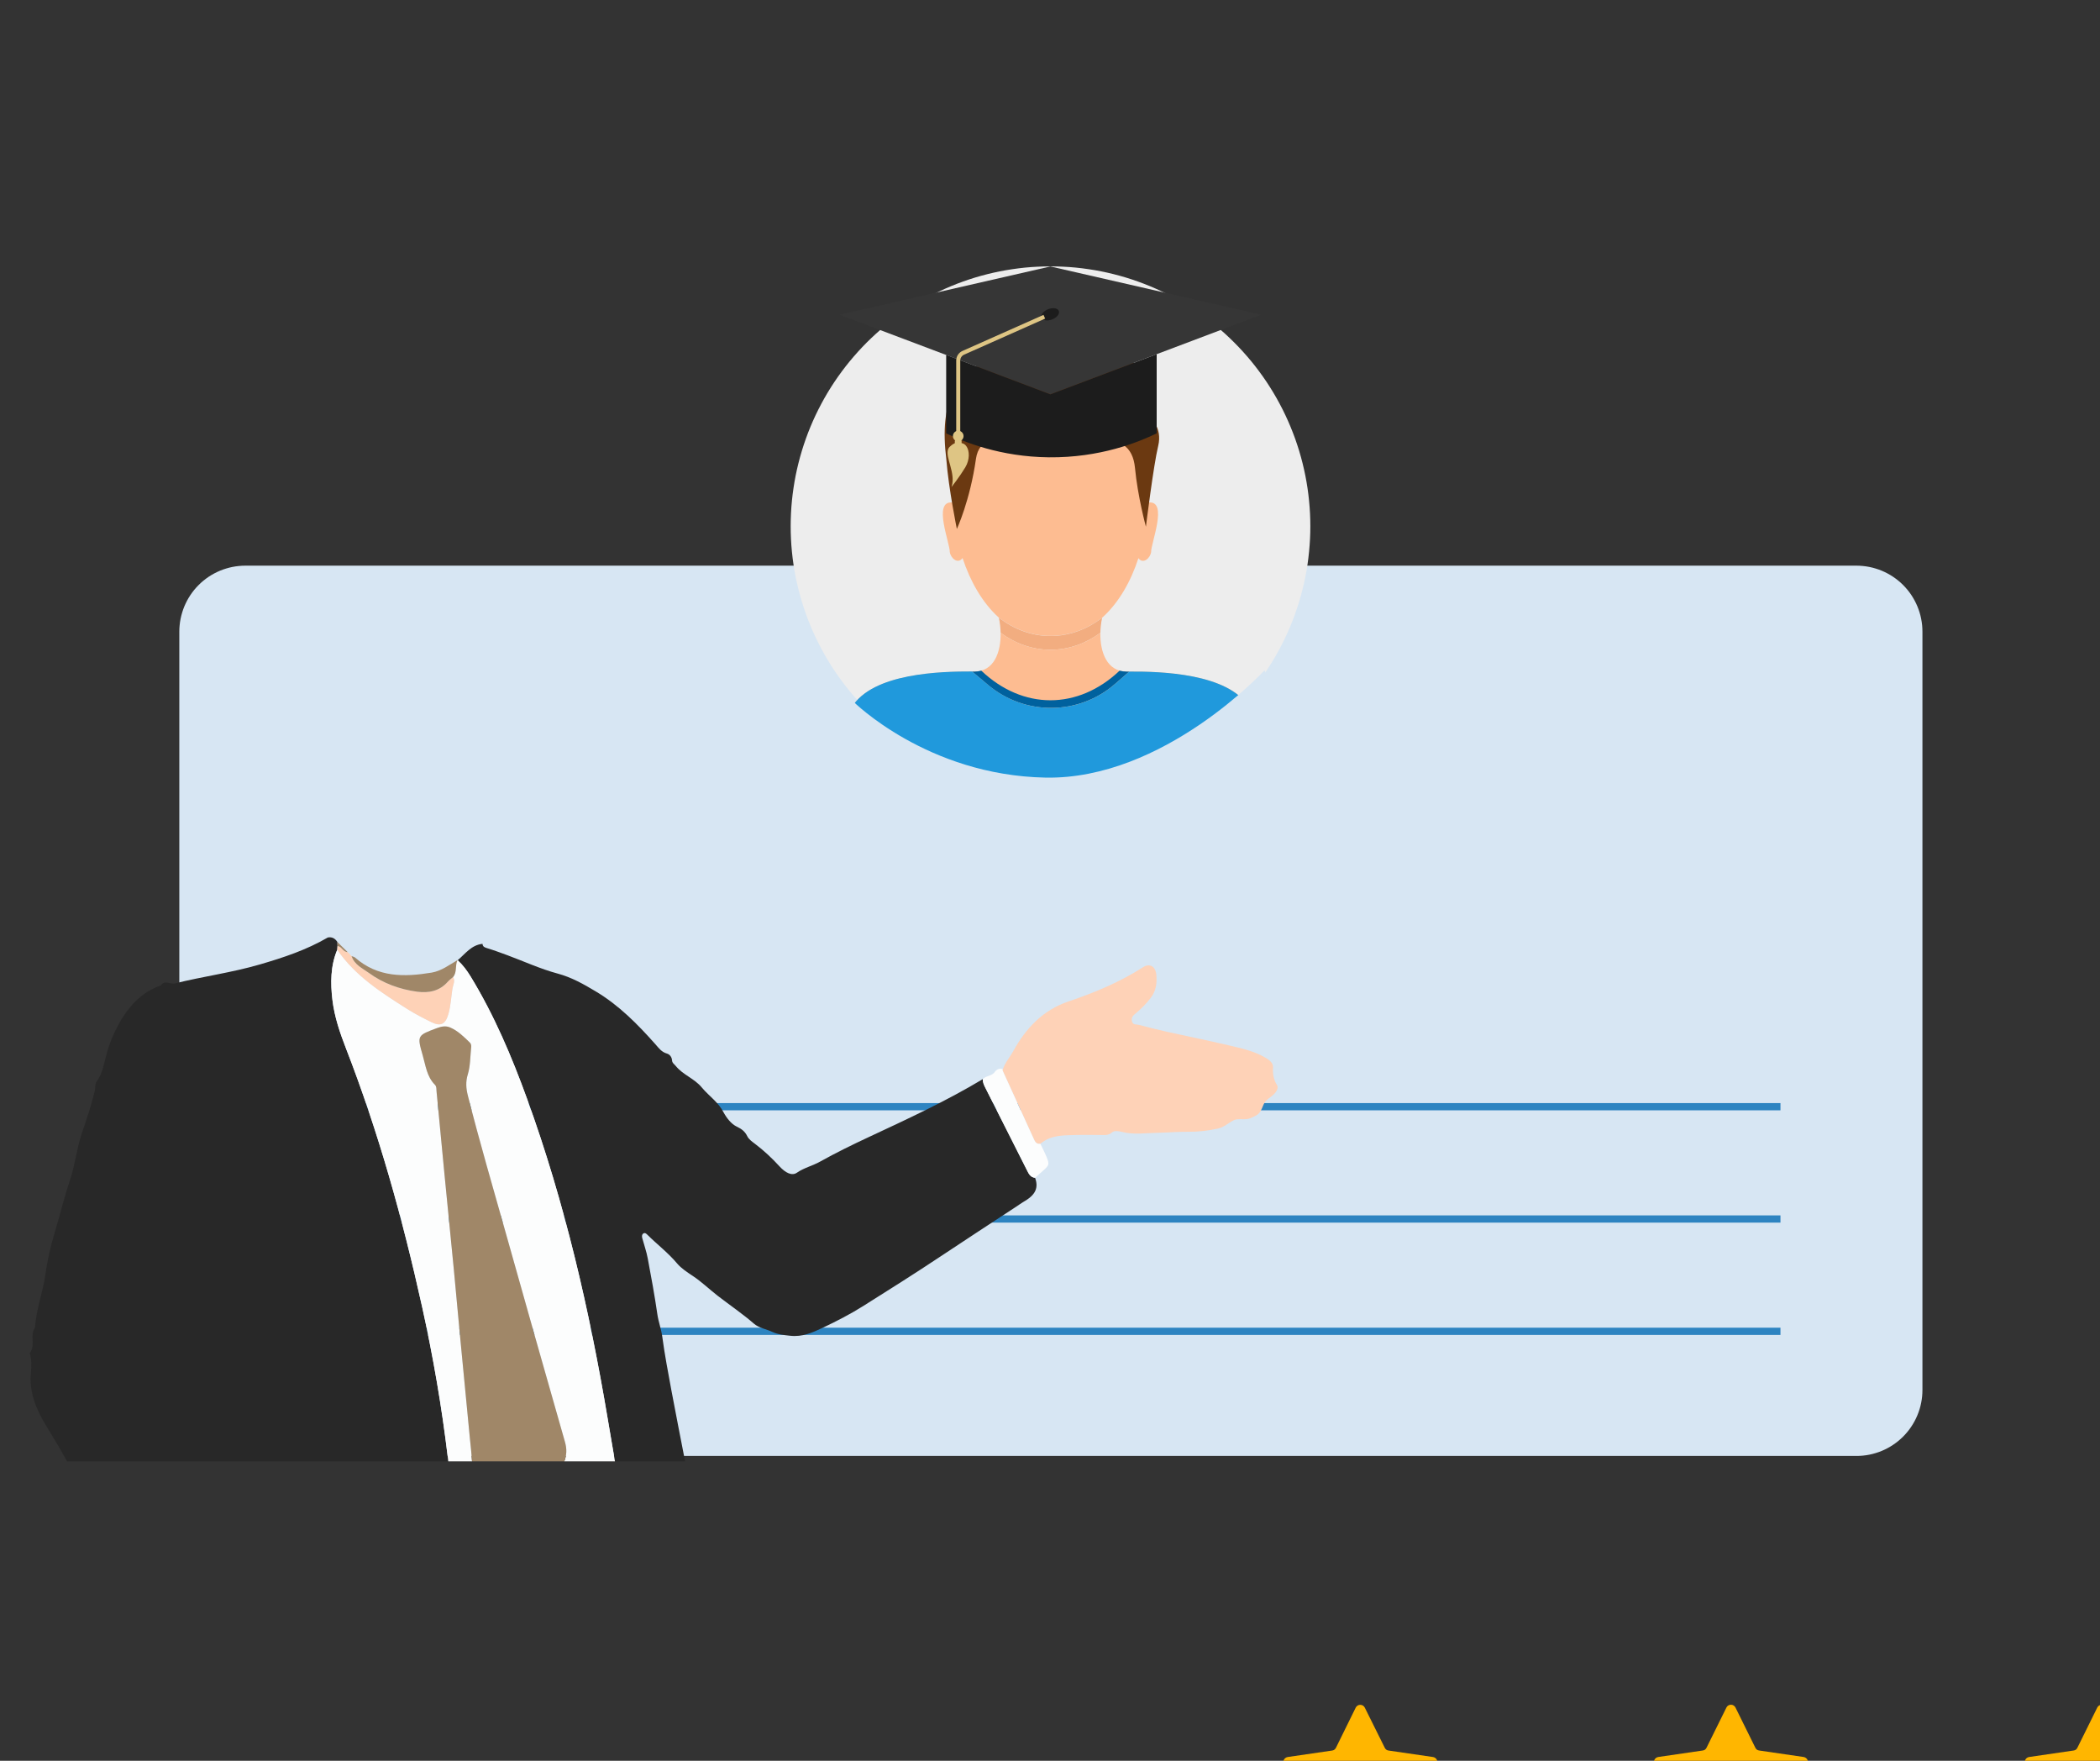 <svg xmlns="http://www.w3.org/2000/svg" xmlns:xlink="http://www.w3.org/1999/xlink" preserveAspectRatio="xMidYMid meet" width="940" height="788" viewBox="0 0 940 788" style="width:100%;height:100%"><rect x="0" y="0" width="940" height="788" fill="#333333" stroke="none"/><defs><animate repeatCount="indefinite" dur="3.036s" begin="0s" xlink:href="#_R_G_L_5_G" fill="freeze" attributeName="opacity" from="1" to="0" keyTimes="0;0.648;0.769;1" values="1;1;0;0" keySplines="0.333 0 0.667 1;0.333 0 0.667 1;0 0 0 0" calcMode="spline"/><animateTransform repeatCount="indefinite" dur="3.036s" begin="0s" xlink:href="#_R_G_L_5_G" fill="freeze" attributeName="transform" from="0" to="220" type="rotate" additive="sum" keyTimes="0;0.989;1" values="0;220;220" keySplines="0.333 0 0.667 1;0 0 0 0" calcMode="spline"/><animateTransform repeatCount="indefinite" dur="3.036s" begin="0s" xlink:href="#_R_G_L_5_G" fill="freeze" attributeName="transform" from="0 0" to="1 1" type="scale" additive="sum" keyTimes="0;0.165;1" values="0 0;1 1;1 1" keySplines="0.333 0 0.667 1;0 0 0 0" calcMode="spline"/><animateTransform repeatCount="indefinite" dur="3.036s" begin="0s" xlink:href="#_R_G_L_5_G" fill="freeze" attributeName="transform" from="-304.461 -397.916" to="-304.461 -397.916" type="translate" additive="sum" keyTimes="0;1" values="-304.461 -397.916;-304.461 -397.916" keySplines="0 0 1 1" calcMode="spline"/><animate repeatCount="indefinite" dur="3.036s" begin="0s" xlink:href="#_R_G_L_4_G" fill="freeze" attributeName="opacity" from="1" to="0" keyTimes="0;0.703;0.824;1" values="1;1;0;0" keySplines="0.333 0 0.667 1;0.333 0 0.667 1;0 0 0 0" calcMode="spline"/><animateTransform repeatCount="indefinite" dur="3.036s" begin="0s" xlink:href="#_R_G_L_4_G" fill="freeze" attributeName="transform" from="0" to="220" type="rotate" additive="sum" keyTimes="0;0.989;1" values="0;220;220" keySplines="0.333 0 0.667 1;0 0 0 0" calcMode="spline"/><animateTransform repeatCount="indefinite" dur="3.036s" begin="0s" xlink:href="#_R_G_L_4_G" fill="freeze" attributeName="transform" from="0 0" to="1 1" type="scale" additive="sum" keyTimes="0;0.055;0.22;1" values="0 0;0 0;1 1;1 1" keySplines="0.333 0 0.667 1;0.333 0 0.667 1;0 0 0 0" calcMode="spline"/><animateTransform repeatCount="indefinite" dur="3.036s" begin="0s" xlink:href="#_R_G_L_4_G" fill="freeze" attributeName="transform" from="-387.402 -397.901" to="-387.402 -397.901" type="translate" additive="sum" keyTimes="0;1" values="-387.402 -397.901;-387.402 -397.901" keySplines="0 0 1 1" calcMode="spline"/><animate repeatCount="indefinite" dur="3.036s" begin="0s" xlink:href="#_R_G_L_3_G" fill="freeze" attributeName="opacity" from="1" to="0" keyTimes="0;0.758;0.879;1" values="1;1;0;0" keySplines="0.333 0 0.667 1;0.333 0 0.667 1;0 0 0 0" calcMode="spline"/><animateTransform repeatCount="indefinite" dur="3.036s" begin="0s" xlink:href="#_R_G_L_3_G" fill="freeze" attributeName="transform" from="0" to="220" type="rotate" additive="sum" keyTimes="0;0.989;1" values="0;220;220" keySplines="0.333 0 0.667 1;0 0 0 0" calcMode="spline"/><animateTransform repeatCount="indefinite" dur="3.036s" begin="0s" xlink:href="#_R_G_L_3_G" fill="freeze" attributeName="transform" from="0 0" to="1 1" type="scale" additive="sum" keyTimes="0;0.11;0.275;1" values="0 0;0 0;1 1;1 1" keySplines="0.333 0 0.667 1;0.333 0 0.667 1;0 0 0 0" calcMode="spline"/><animateTransform repeatCount="indefinite" dur="3.036s" begin="0s" xlink:href="#_R_G_L_3_G" fill="freeze" attributeName="transform" from="-470.406 -397.903" to="-470.406 -397.903" type="translate" additive="sum" keyTimes="0;1" values="-470.406 -397.903;-470.406 -397.903" keySplines="0 0 1 1" calcMode="spline"/><animate repeatCount="indefinite" dur="3.036s" begin="0s" xlink:href="#_R_G_L_2_G" fill="freeze" attributeName="opacity" from="1" to="0" keyTimes="0;0.813;0.934;1" values="1;1;0;0" keySplines="0.333 0 0.667 1;0.333 0 0.667 1;0 0 0 0" calcMode="spline"/><animateTransform repeatCount="indefinite" dur="3.036s" begin="0s" xlink:href="#_R_G_L_2_G" fill="freeze" attributeName="transform" from="0" to="220" type="rotate" additive="sum" keyTimes="0;0.989;1" values="0;220;220" keySplines="0.333 0 0.667 1;0 0 0 0" calcMode="spline"/><animateTransform repeatCount="indefinite" dur="3.036s" begin="0s" xlink:href="#_R_G_L_2_G" fill="freeze" attributeName="transform" from="0 0" to="1 1" type="scale" additive="sum" keyTimes="0;0.165;0.33;1" values="0 0;0 0;1 1;1 1" keySplines="0.333 0 0.667 1;0.333 0 0.667 1;0 0 0 0" calcMode="spline"/><animateTransform repeatCount="indefinite" dur="3.036s" begin="0s" xlink:href="#_R_G_L_2_G" fill="freeze" attributeName="transform" from="-553.388 -397.912" to="-553.388 -397.912" type="translate" additive="sum" keyTimes="0;1" values="-553.388 -397.912;-553.388 -397.912" keySplines="0 0 1 1" calcMode="spline"/><animate repeatCount="indefinite" dur="3.036s" begin="0s" xlink:href="#_R_G_L_1_G" fill="freeze" attributeName="opacity" from="1" to="0" keyTimes="0;0.868;0.989;1" values="1;1;0;0" keySplines="0.333 0 0.667 1;0.333 0 0.667 1;0 0 0 0" calcMode="spline"/><animateTransform repeatCount="indefinite" dur="3.036s" begin="0s" xlink:href="#_R_G_L_1_G" fill="freeze" attributeName="transform" from="0" to="220" type="rotate" additive="sum" keyTimes="0;0.989;1" values="0;220;220" keySplines="0.333 0 0.667 1;0 0 0 0" calcMode="spline"/><animateTransform repeatCount="indefinite" dur="3.036s" begin="0s" xlink:href="#_R_G_L_1_G" fill="freeze" attributeName="transform" from="0 0" to="1 1" type="scale" additive="sum" keyTimes="0;0.22;0.385;1" values="0 0;0 0;1 1;1 1" keySplines="0.333 0 0.667 1;0.333 0 0.667 1;0 0 0 0" calcMode="spline"/><animateTransform repeatCount="indefinite" dur="3.036s" begin="0s" xlink:href="#_R_G_L_1_G" fill="freeze" attributeName="transform" from="-636.467 -397.932" to="-636.467 -397.932" type="translate" additive="sum" keyTimes="0;1" values="-636.467 -397.932;-636.467 -397.932" keySplines="0 0 1 1" calcMode="spline"/><clipPath id="_R_G_L_0_C_0"><path id="_R_G_L_0_C_0_P_0" fill-rule="nonzero" d="M712.7 94 C712.7,94 363.26,94 363.26,94 C363.26,94 363.26,379.39 363.26,379.39 C363.26,379.39 712.7,379.39 712.7,379.39 C712.7,379.39 712.7,94 712.7,94z "/></clipPath><animateTransform repeatCount="indefinite" dur="3.036s" begin="0s" xlink:href="#_R_G_L_0_G_G_0_L_1_G" fill="freeze" attributeName="transform" from="0" to="0" type="rotate" additive="sum" keyTimes="0;0.33;0.659;1" values="0;4;0;0" keySplines="0.333 0 0.667 1;0.333 0 0.667 1;0 0 0 0" calcMode="spline"/><animateTransform repeatCount="indefinite" dur="3.036s" begin="0s" xlink:href="#_R_G_L_0_G_G_0_L_1_G" fill="freeze" attributeName="transform" from="-180.532 -262.765" to="-180.532 -262.765" type="translate" additive="sum" keyTimes="0;1" values="-180.532 -262.765;-180.532 -262.765" keySplines="0 0 1 1" calcMode="spline"/><animate attributeType="XML" attributeName="opacity" dur="3s" from="0" to="1" xlink:href="#time_group"/></defs><g id="_R_G"><g id="_R_G_L_7_G"><path id="_R_G_L_7_G_D_0_P_0" fill="#d7e6f3" fill-opacity="1" fill-rule="nonzero" d=" M109.81 253.15 C109.81,253.15 830.97,253.15 830.97,253.15 C831.94,253.15 832.91,253.2 833.87,253.3 C834.83,253.39 835.79,253.53 836.74,253.72 C837.69,253.91 838.63,254.15 839.55,254.43 C840.48,254.7 841.39,255.03 842.28,255.4 C843.18,255.77 844.05,256.19 844.9,256.64 C845.76,257.1 846.58,257.59 847.39,258.13 C848.19,258.67 848.97,259.25 849.72,259.86 C850.47,260.47 851.18,261.12 851.87,261.81 C852.55,262.49 853.2,263.21 853.81,263.95 C854.43,264.7 855.01,265.48 855.54,266.28 C856.08,267.09 856.57,267.92 857.03,268.77 C857.49,269.63 857.9,270.5 858.27,271.39 C858.64,272.29 858.97,273.19 859.25,274.12 C859.53,275.05 859.77,275.98 859.95,276.93 C860.14,277.88 860.28,278.84 860.38,279.8 C860.47,280.77 860.52,281.73 860.52,282.7 C860.52,282.7 860.52,622.03 860.52,622.03 C860.52,623 860.47,623.96 860.38,624.93 C860.28,625.89 860.14,626.84 859.95,627.8 C859.77,628.75 859.53,629.68 859.25,630.61 C858.97,631.53 858.64,632.44 858.27,633.34 C857.9,634.23 857.49,635.1 857.03,635.96 C856.57,636.81 856.08,637.64 855.54,638.44 C855.01,639.25 854.43,640.03 853.81,640.78 C853.2,641.52 852.55,642.24 851.87,642.92 C851.18,643.6 850.46,644.26 849.72,644.87 C848.97,645.48 848.19,646.06 847.39,646.59 C846.58,647.14 845.76,647.63 844.9,648.09 C844.05,648.54 843.18,648.96 842.28,649.33 C841.39,649.7 840.48,650.02 839.55,650.3 C838.63,650.58 837.69,650.82 836.74,651.01 C835.79,651.2 834.83,651.34 833.87,651.43 C832.91,651.53 831.94,651.57 830.97,651.57 C830.97,651.57 109.81,651.57 109.81,651.57 C108.84,651.57 107.88,651.53 106.91,651.43 C105.95,651.34 104.99,651.2 104.04,651.01 C103.09,650.82 102.16,650.58 101.23,650.3 C100.3,650.02 99.4,649.7 98.5,649.33 C97.6,648.96 96.74,648.54 95.88,648.09 C95.03,647.63 94.2,647.14 93.39,646.59 C92.59,646.06 91.81,645.48 91.06,644.87 C90.32,644.26 89.6,643.6 88.92,642.92 C88.23,642.24 87.58,641.52 86.97,640.78 C86.36,640.03 85.78,639.25 85.24,638.44 C84.7,637.64 84.21,636.81 83.75,635.96 C83.3,635.1 82.88,634.23 82.51,633.34 C82.14,632.44 81.82,631.53 81.54,630.61 C81.26,629.68 81.02,628.75 80.83,627.8 C80.64,626.84 80.5,625.89 80.41,624.93 C80.31,623.96 80.26,623 80.26,622.03 C80.26,622.03 80.26,282.7 80.26,282.7 C80.26,281.73 80.31,280.77 80.41,279.8 C80.5,278.84 80.64,277.88 80.83,276.93 C81.02,275.98 81.26,275.05 81.54,274.12 C81.82,273.19 82.14,272.29 82.51,271.39 C82.88,270.5 83.3,269.63 83.75,268.77 C84.21,267.92 84.7,267.09 85.24,266.28 C85.78,265.48 86.36,264.7 86.97,263.95 C87.58,263.21 88.23,262.49 88.92,261.81 C89.6,261.12 90.32,260.47 91.06,259.86 C91.81,259.25 92.59,258.67 93.39,258.13 C94.2,257.59 95.03,257.1 95.88,256.64 C96.74,256.19 97.6,255.77 98.5,255.4 C99.4,255.03 100.3,254.7 101.23,254.43 C102.16,254.15 103.09,253.91 104.04,253.72 C104.99,253.53 105.95,253.39 106.91,253.3 C107.88,253.2 108.84,253.15 109.81,253.15z "/><path id="_R_G_L_7_G_D_1_P_0" fill="#d7e6f3" fill-opacity="1" fill-rule="nonzero" d=" M577.53 242.26 C577.53,244.01 577.49,245.76 577.41,247.52 C577.32,249.27 577.19,251.02 577.02,252.76 C576.84,254.51 576.63,256.25 576.38,257.98 C576.11,259.71 575.82,261.44 575.47,263.16 C575.13,264.88 574.75,266.59 574.32,268.29 C573.9,270 573.43,271.68 572.92,273.36 C572.41,275.04 571.86,276.7 571.27,278.35 C570.68,280.01 570.05,281.64 569.38,283.26 C568.7,284.88 568,286.48 567.25,288.07 C566.5,289.65 565.71,291.22 564.88,292.77 C564.05,294.31 563.19,295.84 562.29,297.34 C561.39,298.84 560.45,300.33 559.47,301.79 C558.5,303.25 557.49,304.68 556.45,306.08 C555.4,307.5 554.32,308.88 553.21,310.23 C552.1,311.59 550.95,312.91 549.78,314.21 C548.6,315.51 547.39,316.78 546.15,318.02 C544.91,319.26 543.64,320.47 542.34,321.65 C541.04,322.83 539.71,323.97 538.36,325.08 C537,326.2 535.62,327.28 534.21,328.32 C532.8,329.36 531.37,330.38 529.91,331.35 C528.45,332.32 526.97,333.26 525.47,334.16 C523.96,335.06 522.44,335.93 520.89,336.76 C519.35,337.58 517.78,338.37 516.2,339.12 C514.61,339.87 513.01,340.58 511.39,341.25 C509.77,341.92 508.13,342.55 506.48,343.14 C504.83,343.73 503.17,344.28 501.48,344.79 C499.81,345.3 498.12,345.77 496.42,346.19 C494.72,346.62 493.01,347.01 491.29,347.35 C489.57,347.69 487.84,347.99 486.1,348.25 C484.37,348.51 482.63,348.72 480.89,348.89 C479.14,349.06 477.39,349.19 475.64,349.28 C473.89,349.36 472.14,349.41 470.39,349.41 C468.63,349.41 466.88,349.36 465.13,349.28 C463.38,349.19 461.63,349.06 459.88,348.89 C458.14,348.72 456.4,348.51 454.66,348.25 C452.93,347.99 451.2,347.69 449.48,347.35 C447.76,347.01 446.05,346.62 444.35,346.19 C442.65,345.77 440.96,345.3 439.28,344.79 C437.6,344.28 435.94,343.73 434.29,343.14 C432.64,342.55 431,341.92 429.38,341.25 C427.76,340.58 426.16,339.87 424.57,339.12 C422.98,338.37 421.42,337.58 419.88,336.76 C418.33,335.93 416.8,335.06 415.3,334.16 C413.79,333.26 412.31,332.32 410.85,331.35 C409.4,330.38 407.96,329.36 406.55,328.32 C405.15,327.28 403.77,326.2 402.41,325.08 C401.05,323.97 399.72,322.83 398.43,321.65 C397.13,320.47 395.85,319.26 394.61,318.02 C393.38,316.78 392.17,315.51 390.99,314.21 C389.81,312.91 388.67,311.59 387.56,310.23 C386.44,308.88 385.36,307.5 384.32,306.08 C383.28,304.68 382.27,303.25 381.29,301.79 C380.32,300.33 379.38,298.84 378.48,297.34 C377.58,295.84 376.71,294.31 375.89,292.77 C375.06,291.22 374.27,289.65 373.52,288.07 C372.77,286.48 372.06,284.88 371.39,283.26 C370.72,281.64 370.09,280.01 369.5,278.35 C368.91,276.7 368.35,275.04 367.85,273.36 C367.34,271.68 366.87,270 366.44,268.29 C366.02,266.59 365.64,264.88 365.29,263.16 C364.95,261.44 364.65,259.71 364.39,257.98 C364.14,256.25 363.92,254.51 363.75,252.76 C363.58,251.02 363.45,249.27 363.36,247.52 C363.28,245.76 363.23,244.01 363.23,242.26 C363.23,240.5 363.28,238.75 363.36,237 C363.45,235.25 363.58,233.5 363.75,231.76 C363.92,230.01 364.14,228.27 364.39,226.53 C364.65,224.8 364.95,223.07 365.29,221.35 C365.64,219.63 366.02,217.92 366.44,216.22 C366.87,214.52 367.34,212.83 367.85,211.15 C368.35,209.47 368.91,207.81 369.5,206.16 C370.09,204.51 370.72,202.87 371.39,201.25 C372.06,199.63 372.77,198.03 373.52,196.44 C374.27,194.86 375.06,193.29 375.89,191.75 C376.71,190.2 377.58,188.67 378.48,187.17 C379.38,185.67 380.32,184.18 381.29,182.73 C382.27,181.27 383.28,179.83 384.32,178.43 C385.36,177.02 386.44,175.64 387.56,174.28 C388.67,172.93 389.81,171.6 390.99,170.3 C392.17,169 393.38,167.73 394.61,166.49 C395.85,165.25 397.13,164.04 398.43,162.86 C399.72,161.69 401.05,160.54 402.41,159.43 C403.77,158.32 405.15,157.24 406.55,156.19 C407.96,155.15 409.4,154.14 410.85,153.17 C412.31,152.19 413.79,151.25 415.3,150.35 C416.8,149.45 418.33,148.58 419.88,147.76 C421.42,146.93 422.98,146.15 424.57,145.4 C426.16,144.65 427.76,143.93 429.38,143.26 C431,142.59 432.64,141.96 434.29,141.37 C435.94,140.78 437.6,140.23 439.28,139.72 C440.96,139.21 442.65,138.75 444.35,138.32 C446.05,137.89 447.76,137.51 449.48,137.17 C451.2,136.82 452.93,136.52 454.66,136.26 C456.4,136.01 458.14,135.79 459.88,135.62 C461.63,135.45 463.38,135.32 465.13,135.23 C466.88,135.15 468.63,135.1 470.39,135.1 C472.14,135.1 473.89,135.15 475.64,135.23 C477.39,135.32 479.14,135.45 480.89,135.62 C482.63,135.79 484.37,136.01 486.1,136.26 C487.84,136.52 489.57,136.82 491.29,137.17 C493.01,137.51 494.72,137.89 496.42,138.32 C498.12,138.75 499.81,139.21 501.48,139.72 C503.17,140.23 504.83,140.78 506.48,141.37 C508.13,141.96 509.77,142.59 511.39,143.26 C513.01,143.93 514.61,144.65 516.2,145.4 C517.78,146.15 519.35,146.93 520.89,147.76 C522.44,148.58 523.96,149.45 525.47,150.35 C526.97,151.25 528.45,152.19 529.91,153.17 C531.37,154.14 532.8,155.15 534.21,156.19 C535.62,157.24 537,158.32 538.36,159.43 C539.71,160.54 541.04,161.69 542.34,162.86 C543.64,164.04 544.91,165.25 546.15,166.49 C547.39,167.73 548.6,169 549.78,170.3 C550.95,171.6 552.1,172.93 553.21,174.28 C554.32,175.64 555.4,177.02 556.45,178.43 C557.49,179.83 558.5,181.27 559.47,182.73 C560.45,184.18 561.39,185.67 562.29,187.17 C563.19,188.67 564.05,190.2 564.88,191.75 C565.71,193.29 566.5,194.86 567.25,196.44 C568,198.03 568.7,199.63 569.38,201.25 C570.05,202.87 570.68,204.51 571.27,206.16 C571.86,207.81 572.41,209.47 572.92,211.15 C573.43,212.83 573.9,214.52 574.32,216.22 C574.75,217.92 575.13,219.63 575.47,221.35 C575.82,223.07 576.11,224.8 576.38,226.53 C576.63,228.27 576.84,230.01 577.02,231.76 C577.19,233.5 577.32,235.25 577.41,237 C577.49,238.75 577.53,240.5 577.53,242.26z "/><path id="_R_G_L_7_G_D_2_P_0" fill="#2d84c1" fill-opacity="1" fill-rule="nonzero" d=" M486.48 271.18 C487.33,270.87 488.16,270.54 488.98,270.18 C489.81,269.82 490.62,269.43 491.42,269.03 C492.22,268.62 493.01,268.19 493.78,267.73 C494.56,267.29 495.32,266.81 496.07,266.31 C496.82,265.81 497.55,265.3 498.27,264.76 C498.99,264.22 499.69,263.66 500.38,263.08 C501.06,262.5 501.73,261.9 502.38,261.28 C503.03,260.66 503.66,260.02 504.28,259.37 C504.89,258.71 505.48,258.04 506.06,257.34 C506.64,256.66 507.19,255.95 507.72,255.23 C508.26,254.51 508.77,253.77 509.26,253.01 C509.75,252.26 510.22,251.5 510.66,250.71 C511.11,249.94 511.53,249.14 511.93,248.34 C512.33,247.54 512.71,246.72 513.06,245.9 C513.42,245.07 513.75,244.23 514.05,243.39 C514.36,242.54 514.63,241.69 514.89,240.83 C515.14,239.96 515.37,239.1 515.57,238.23 C515.78,237.35 515.96,236.47 516.11,235.58 C516.27,234.7 516.39,233.81 516.5,232.92 C516.59,232.03 516.67,231.13 516.72,230.24 C516.77,229.33 516.79,228.44 516.79,227.54 C516.79,226.64 516.76,225.75 516.7,224.85 C516.65,223.95 516.57,223.06 516.46,222.16 C516.36,221.27 516.23,220.39 516.07,219.5 C515.91,218.61 515.73,217.74 515.52,216.86 C515.31,215.99 515.07,215.13 514.81,214.26 C514.55,213.4 514.27,212.55 513.96,211.71 C513.65,210.86 513.32,210.03 512.96,209.21 C512.6,208.38 512.22,207.57 511.81,206.77 C511.41,205.96 510.99,205.18 510.53,204.4 C510.08,203.62 509.61,202.86 509.12,202.11 C508.62,201.36 508.1,200.63 507.56,199.91 C507.03,199.19 506.47,198.49 505.89,197.8 C505.31,197.11 504.71,196.44 504.1,195.79 C503.48,195.13 502.84,194.5 502.19,193.89 C501.54,193.27 500.87,192.67 500.18,192.09 C499.48,191.52 498.78,190.96 498.06,190.43 C497.34,189.89 496.6,189.38 495.85,188.89 C495.1,188.39 494.33,187.92 493.56,187.47 C492.78,187.03 491.99,186.6 491.19,186.2 C490.38,185.79 489.57,185.42 488.75,185.06 C487.92,184.7 487.08,184.38 486.24,184.07 C485.4,183.76 484.54,183.48 483.68,183.22 C482.82,182.96 481.95,182.73 481.08,182.53 C480.2,182.32 479.32,182.14 478.44,181.98 C477.56,181.82 476.67,181.69 475.78,181.59 C474.89,181.49 473.99,181.41 473.09,181.36 C472.19,181.3 471.3,181.28 470.4,181.28 C469.5,181.28 468.6,181.3 467.71,181.36 C466.81,181.41 465.92,181.49 465.02,181.59 C464.13,181.69 463.25,181.82 462.36,181.98 C461.48,182.14 460.59,182.32 459.72,182.53 C458.84,182.73 457.98,182.96 457.12,183.22 C456.26,183.48 455.41,183.76 454.56,184.07 C453.71,184.38 452.88,184.7 452.06,185.06 C451.23,185.42 450.42,185.79 449.62,186.2 C448.81,186.6 448.02,187.03 447.24,187.47 C446.46,187.92 445.7,188.39 444.95,188.89 C444.2,189.38 443.46,189.89 442.74,190.43 C442.02,190.96 441.31,191.52 440.63,192.09 C439.94,192.67 439.27,193.27 438.61,193.89 C437.95,194.5 437.32,195.13 436.7,195.79 C436.08,196.44 435.49,197.11 434.91,197.8 C434.33,198.48 433.77,199.19 433.23,199.91 C432.7,200.63 432.18,201.36 431.69,202.11 C431.19,202.86 430.72,203.62 430.27,204.4 C429.82,205.18 429.39,205.96 428.98,206.77 C428.58,207.57 428.2,208.38 427.84,209.21 C427.49,210.03 427.15,210.86 426.84,211.71 C426.53,212.55 426.25,213.4 425.99,214.26 C425.73,215.13 425.5,215.99 425.29,216.86 C425.07,217.74 424.89,218.61 424.73,219.5 C424.57,220.39 424.44,221.27 424.33,222.16 C424.23,223.06 424.15,223.95 424.09,224.85 C424.04,225.75 424.01,226.64 424.01,227.54 C424.01,228.44 424.03,229.33 424.08,230.24 C424.13,231.13 424.2,232.03 424.31,232.92 C424.41,233.81 424.54,234.7 424.69,235.58 C424.84,236.47 425.02,237.35 425.23,238.23 C425.43,239.1 425.66,239.96 425.91,240.83 C426.17,241.69 426.45,242.54 426.75,243.39 C427.06,244.23 427.39,245.07 427.73,245.9 C428.09,246.72 428.46,247.54 428.87,248.34 C429.27,249.14 429.69,249.94 430.14,250.71 C430.58,251.5 431.05,252.26 431.54,253.01 C432.03,253.77 432.54,254.5 433.08,255.23 C433.61,255.95 434.17,256.66 434.74,257.34 C435.31,258.04 435.91,258.71 436.52,259.37 C437.14,260.02 437.77,260.66 438.42,261.28 C439.07,261.9 439.74,262.5 440.42,263.08 C441.11,263.66 441.81,264.22 442.53,264.76 C443.25,265.3 443.98,265.81 444.73,266.31 C445.48,266.81 446.24,267.29 447.02,267.73 C447.79,268.19 448.58,268.62 449.38,269.03 C450.18,269.43 451,269.82 451.82,270.18 C452.64,270.54 453.47,270.87 454.31,271.18 C452.06,271.64 449.82,272.18 447.61,272.82 C445.4,273.46 443.22,274.19 441.07,275.02 C438.92,275.84 436.81,276.76 434.74,277.76 C432.67,278.76 430.64,279.84 428.66,281.02 C426.68,282.19 424.75,283.44 422.87,284.78 C421,286.12 419.18,287.53 417.42,289.01 C415.67,290.5 413.98,292.06 412.35,293.69 C410.73,295.32 409.17,297.02 407.69,298.78 C406.21,300.54 404.8,302.36 403.48,304.24 C402.14,306.12 400.9,308.05 399.73,310.03 C398.56,312.02 397.48,314.05 396.49,316.13 C395.49,318.2 394.58,320.31 393.77,322.46 C392.95,324.62 392.23,326.8 391.59,329.01 C390.95,331.23 390.42,333.46 389.97,335.72 C389.53,337.98 389.17,340.25 388.92,342.54 C388.67,344.83 388.51,347.12 388.45,349.42 C388.45,349.42 552.32,349.42 552.32,349.42 C552.26,347.12 552.1,344.83 551.85,342.54 C551.59,340.25 551.24,337.98 550.8,335.72 C550.35,333.46 549.82,331.23 549.18,329.02 C548.55,326.8 547.82,324.62 547.01,322.47 C546.19,320.32 545.29,318.2 544.29,316.13 C543.3,314.05 542.21,312.02 541.05,310.04 C539.89,308.05 538.64,306.12 537.31,304.25 C535.98,302.37 534.57,300.54 533.09,298.78 C531.61,297.02 530.06,295.32 528.43,293.69 C526.81,292.06 525.12,290.51 523.37,289.02 C521.61,287.53 519.79,286.12 517.92,284.79 C516.04,283.45 514.12,282.19 512.14,281.02 C510.15,279.85 508.13,278.76 506.06,277.76 C503.98,276.76 501.88,275.84 499.73,275.02 C497.57,274.2 495.4,273.46 493.19,272.82 C490.98,272.18 488.74,271.64 486.48,271.18z "/><path id="_R_G_L_7_G_D_3_P_0" fill="#2d84c1" fill-opacity="1" fill-rule="nonzero" d=" M143.81 493.66 C143.81,493.66 796.97,493.66 796.97,493.66 C796.97,493.66 796.97,496.9 796.97,496.9 C796.97,496.9 143.81,496.9 143.81,496.9 C143.81,496.9 143.81,493.66 143.81,493.66z "/><path id="_R_G_L_7_G_D_4_P_0" fill="#2d84c1" fill-opacity="1" fill-rule="nonzero" d=" M143.81 543.91 C143.81,543.91 796.97,543.91 796.97,543.91 C796.97,543.91 796.97,547.15 796.97,547.15 C796.97,547.15 143.81,547.15 143.81,547.15 C143.81,547.15 143.81,543.91 143.81,543.91z "/><path id="_R_G_L_7_G_D_5_P_0" fill="#2d84c1" fill-opacity="1" fill-rule="nonzero" d=" M143.81 594.17 C143.81,594.17 796.97,594.17 796.97,594.17 C796.97,594.17 796.97,597.42 796.97,597.42 C796.97,597.42 143.81,597.42 143.81,597.42 C143.81,597.42 143.81,594.17 143.81,594.17z "/><path id="_R_G_L_7_G_D_6_P_0" fill="#ededed" fill-opacity="1" fill-rule="nonzero" d=" M586.53 235.51 C586.53,237.42 586.48,239.32 586.39,241.22 C586.29,243.12 586.15,245.02 585.96,246.91 C585.78,248.81 585.55,250.69 585.27,252.58 C584.99,254.46 584.66,256.33 584.29,258.2 C583.92,260.07 583.5,261.92 583.04,263.77 C582.58,265.61 582.07,267.45 581.52,269.27 C580.96,271.09 580.37,272.9 579.73,274.69 C579.08,276.48 578.4,278.26 577.67,280.02 C576.94,281.78 576.17,283.52 575.36,285.23 C574.55,286.96 573.69,288.66 572.79,290.33 C571.9,292.02 570.96,293.67 569.98,295.3 C569,296.94 567.98,298.54 566.93,300.13 C565.87,301.71 564.77,303.27 563.64,304.79 C562.51,306.32 561.33,307.82 560.13,309.29 C558.92,310.77 557.68,312.2 556.4,313.61 C555.12,315.03 553.81,316.41 552.46,317.75 C551.12,319.09 549.73,320.41 548.33,321.69 C546.92,322.96 545.47,324.21 544.01,325.42 C542.53,326.62 541.03,327.79 539.51,328.93 C537.97,330.06 536.42,331.16 534.84,332.21 C533.26,333.27 531.65,334.29 530.02,335.27 C528.38,336.24 526.73,337.18 525.05,338.08 C523.37,338.98 521.67,339.83 519.95,340.65 C518.23,341.46 516.49,342.23 514.73,342.96 C512.97,343.69 511.2,344.38 509.4,345.02 C507.61,345.66 505.8,346.26 503.98,346.81 C502.16,347.36 500.33,347.86 498.48,348.33 C496.64,348.79 494.78,349.21 492.91,349.58 C491.05,349.95 489.17,350.28 487.29,350.56 C485.41,350.83 483.52,351.07 481.62,351.26 C479.73,351.44 477.83,351.58 475.93,351.67 C474.03,351.77 472.13,351.81 470.23,351.81 C468.32,351.81 466.42,351.77 464.52,351.67 C462.61,351.58 460.72,351.44 458.82,351.26 C456.93,351.07 455.04,350.83 453.16,350.56 C451.28,350.28 449.4,349.95 447.53,349.58 C445.67,349.21 443.81,348.79 441.96,348.33 C440.12,347.86 438.28,347.36 436.46,346.81 C434.64,346.26 432.83,345.66 431.04,345.02 C429.25,344.38 427.47,343.69 425.71,342.96 C423.96,342.23 422.22,341.46 420.5,340.65 C418.78,339.83 417.08,338.98 415.4,338.08 C413.72,337.18 412.06,336.24 410.43,335.27 C408.8,334.29 407.19,333.27 405.61,332.21 C404.03,331.16 402.47,330.06 400.94,328.93 C399.41,327.79 397.91,326.62 396.44,325.42 C394.97,324.21 393.53,322.96 392.12,321.69 C390.71,320.41 389.33,319.09 387.98,317.75 C386.64,316.41 385.32,315.03 384.05,313.61 C382.77,312.2 381.53,310.77 380.32,309.29 C379.11,307.82 377.94,306.32 376.81,304.79 C375.67,303.27 374.58,301.71 373.52,300.13 C372.46,298.54 371.44,296.94 370.46,295.3 C369.48,293.67 368.55,292.02 367.65,290.33 C366.76,288.66 365.9,286.96 365.08,285.23 C364.27,283.52 363.5,281.78 362.77,280.02 C362.04,278.26 361.36,276.48 360.72,274.69 C360.08,272.9 359.48,271.09 358.93,269.27 C358.38,267.45 357.87,265.61 357.41,263.77 C356.94,261.92 356.53,260.07 356.15,258.2 C355.78,256.33 355.46,254.46 355.18,252.58 C354.9,250.69 354.67,248.81 354.48,246.91 C354.29,245.02 354.15,243.12 354.06,241.22 C353.97,239.32 353.92,237.42 353.92,235.51 C353.92,233.61 353.97,231.7 354.06,229.8 C354.15,227.9 354.29,226.01 354.48,224.11 C354.67,222.22 354.9,220.33 355.18,218.45 C355.46,216.56 355.78,214.69 356.15,212.82 C356.53,210.95 356.94,209.1 357.41,207.25 C357.87,205.41 358.38,203.57 358.93,201.75 C359.48,199.93 360.08,198.12 360.72,196.33 C361.36,194.54 362.04,192.76 362.77,191.01 C363.5,189.24 364.27,187.51 365.08,185.79 C365.9,184.06 366.76,182.36 367.65,180.69 C368.55,179.01 369.48,177.35 370.46,175.72 C371.44,174.09 372.46,172.48 373.52,170.9 C374.58,169.31 375.67,167.76 376.81,166.23 C377.94,164.7 379.11,163.2 380.32,161.73 C381.53,160.26 382.77,158.82 384.05,157.41 C385.32,155.99 386.64,154.62 387.98,153.27 C389.33,151.93 390.71,150.61 392.12,149.33 C393.53,148.06 394.97,146.81 396.44,145.61 C397.91,144.4 399.41,143.23 400.94,142.09 C402.47,140.96 404.03,139.86 405.61,138.81 C407.19,137.75 408.8,136.73 410.43,135.76 C412.06,134.78 413.72,133.84 415.4,132.94 C417.08,132.04 418.78,131.19 420.5,130.38 C422.22,129.56 423.96,128.79 425.71,128.06 C427.47,127.33 429.25,126.65 431.04,126.01 C432.83,125.36 434.64,124.77 436.46,124.21 C438.28,123.66 440.12,123.16 441.96,122.69 C443.81,122.23 445.67,121.81 447.53,121.44 C449.4,121.07 451.28,120.74 453.16,120.47 C455.04,120.19 456.93,119.95 458.82,119.76 C460.72,119.58 462.61,119.44 464.52,119.35 C466.42,119.26 468.32,119.21 470.23,119.21 C472.13,119.21 474.03,119.26 475.93,119.35 C477.83,119.44 479.73,119.58 481.62,119.76 C483.52,119.95 485.41,120.19 487.29,120.47 C489.17,120.74 491.05,121.07 492.91,121.44 C494.78,121.81 496.64,122.23 498.48,122.69 C500.33,123.16 502.16,123.66 503.98,124.21 C505.8,124.77 507.61,125.36 509.4,126.01 C511.2,126.65 512.97,127.33 514.73,128.06 C516.49,128.79 518.23,129.56 519.95,130.38 C521.67,131.19 523.37,132.04 525.05,132.94 C526.73,133.84 528.38,134.78 530.02,135.76 C531.65,136.73 533.26,137.75 534.84,138.81 C536.42,139.86 537.97,140.96 539.51,142.09 C541.03,143.23 542.53,144.4 544.01,145.61 C545.47,146.81 546.92,148.06 548.33,149.33 C549.73,150.61 551.12,151.93 552.46,153.27 C553.81,154.62 555.12,155.99 556.4,157.41 C557.68,158.82 558.92,160.26 560.13,161.73 C561.33,163.2 562.51,164.7 563.64,166.23 C564.77,167.76 565.87,169.31 566.93,170.9 C567.98,172.48 569,174.09 569.98,175.72 C570.96,177.35 571.9,179.01 572.79,180.69 C573.69,182.36 574.55,184.06 575.36,185.79 C576.17,187.51 576.94,189.24 577.67,191.01 C578.4,192.76 579.08,194.54 579.73,196.33 C580.37,198.12 580.96,199.93 581.52,201.75 C582.07,203.57 582.58,205.41 583.04,207.25 C583.5,209.1 583.92,210.95 584.29,212.82 C584.66,214.69 584.99,216.56 585.27,218.45 C585.55,220.33 585.78,222.22 585.96,224.11 C586.15,226.01 586.29,227.9 586.39,229.8 C586.48,231.7 586.53,233.61 586.53,235.51z "/><path id="_R_G_L_7_G_D_7_P_0" fill="#fdbc91" fill-opacity="1" fill-rule="nonzero" d=" M493.53 276.27 C500.74,269.75 506.14,260.36 509.58,249.79 C511.67,252.68 514.88,249.79 515.26,247.05 C515.21,242.91 522.93,224.11 514.23,224.86 C514.23,224.86 514.18,224.95 514.14,225.09 C520.05,145.17 420.35,145.31 426.31,225.14 C426.21,224.95 426.17,224.86 426.17,224.86 C417.47,224.16 425.19,242.86 425.14,247.05 C425.52,249.74 428.72,252.68 430.86,249.74 C434.35,260.31 439.75,269.75 446.96,276.27 C453.8,281.57 461.76,284.59 470.22,284.59 C478.73,284.59 486.69,281.57 493.53,276.27z "/><path id="_R_G_L_7_G_D_8_P_0" fill="#f2ad80" fill-opacity="1" fill-rule="nonzero" d=" M492.55 283.19 C492.6,280.92 492.88,278.59 493.34,276.45 C493.39,276.4 493.44,276.35 493.53,276.31 C486.69,281.62 478.73,284.64 470.22,284.64 C461.71,284.64 453.76,281.62 446.96,276.31 C447.01,276.35 447.05,276.4 447.1,276.45 C447.57,278.59 447.84,280.92 447.89,283.19 C454.5,288.03 462.08,290.78 470.22,290.78 C478.32,290.78 485.95,288.03 492.55,283.19z "/><path id="_R_G_L_7_G_D_9_P_0" fill="#fdbc91" fill-opacity="1" fill-rule="nonzero" d=" M559.17 316.55 C549.64,300.88 517.95,300.45 504.32,300.55 C495.53,300.55 492.37,291.9 492.55,283.19 C485.95,288.03 478.37,290.78 470.22,290.78 C462.13,290.78 454.5,288.03 447.89,283.19 C448.08,291.9 444.92,300.55 436.12,300.55 C422.49,300.45 390.81,300.92 381.27,316.55 C371.74,332.23 366.62,351.81 366.62,351.81 C366.62,351.81 573.78,351.81 573.78,351.81 C573.82,351.81 568.71,332.23 559.17,316.55z "/><path id="_R_G_L_7_G_D_10_P_0" fill="#6b3911" fill-opacity="1" fill-rule="nonzero" d=" M487.48 197.59 C476.69,199.41 465.66,198.9 454.92,196.76 C446.73,195.13 438.21,195.88 436.86,205.32 C434.21,224.07 428.31,236.72 428.31,236.72 C428.31,236.72 424.63,218.77 423.61,205.74 C420.3,178.94 427.8,168.62 444.35,159.78 C451.76,155.82 462.73,153.07 472.55,152.1 C499.85,149.45 523.91,170.43 514.75,186.76 C514.75,186.76 520.46,191.22 518.42,199.6 C516.37,207.97 512.93,235.7 512.93,235.7 C512.93,235.7 509.26,222.25 508.04,209.41 C507.11,199.74 501.39,195.27 487.48,197.59z "/><path id="_R_G_L_7_G_D_11_P_0" fill="#00619e" fill-opacity="1" fill-rule="nonzero" d=" M499.16 306.04 C499.16,306.04 505.48,300.55 505.48,300.55 C505.48,300.55 504.32,300.55 504.32,300.55 C503.16,300.55 502.14,300.41 501.16,300.13 C482.55,317.81 457.85,317.81 439.24,300.13 C438.26,300.41 437.24,300.55 436.12,300.55 C436.12,300.55 435.15,300.55 435.15,300.55 C435.15,300.55 442.4,306.64 442.4,306.64 C458.92,320.41 482.97,320.18 499.16,306.04z "/><path id="_R_G_L_7_G_D_12_P_0" fill="#2099dc" fill-opacity="1" fill-rule="nonzero" d=" M559.17 316.55 C549.91,301.34 519.67,300.45 505.48,300.55 C505.48,300.55 499.16,306.04 499.16,306.04 C482.97,320.18 458.92,320.41 442.4,306.59 C442.4,306.59 435.15,300.5 435.15,300.5 C421.05,300.45 390.58,301.2 381.27,316.51 C371.74,332.23 366.62,351.81 366.62,351.81 C366.62,351.81 573.78,351.81 573.78,351.81 C573.82,351.81 568.71,332.23 559.17,316.55z "/><path id="_R_G_L_7_G_D_13_P_0" fill="#363636" fill-opacity="1" fill-rule="nonzero" d=" M375.83 140.85 C375.83,140.85 470.17,119.25 470.17,119.25 C470.17,119.25 564.51,140.85 564.51,140.85 C564.51,140.85 470.17,176.47 470.17,176.47 C470.17,176.47 375.83,140.85 375.83,140.85z "/><path id="_R_G_L_7_G_D_14_P_0" fill="#1c1c1c" fill-opacity="1" fill-rule="nonzero" d=" M517.75 193.95 C509.58,197.9 492.4,204.9 469.49,204.66 C447.87,204.44 431.63,197.86 423.53,193.95 C423.53,193.95 423.53,158.83 423.53,158.83 C423.53,158.83 470.17,176.47 470.17,176.47 C470.17,176.47 517.75,158.51 517.75,158.51 C517.75,158.51 517.75,193.95 517.75,193.95z "/><path id="_R_G_L_7_G_D_15_P_0" fill="#1c1c1c" fill-opacity="1" fill-rule="nonzero" d=" M473.96 139.17 C474.44,140.44 473.1,142.14 470.96,142.96 C468.82,143.79 466.69,143.42 466.21,142.14 C465.72,140.87 467.07,139.18 469.21,138.35 C471.36,137.53 473.48,137.89 473.96,139.17z "/><path id="_R_G_L_7_G_D_16_P_0" fill="#dec584" fill-opacity="1" fill-rule="nonzero" d=" M432.53 199.64 C432.38,199.43 432.21,199.24 432.03,199.07 C431.84,198.91 431.64,198.77 431.43,198.65 C431.22,198.53 431,198.44 430.76,198.37 C430.56,198.32 430.35,198.29 430.15,198.28 C430.12,198.28 430.08,198.27 430.02,198.27 C429.88,198.21 429.74,198.17 429.59,198.13 C429.55,198.12 429.5,198.11 429.45,198.1 C429.21,198.05 428.95,198.03 428.69,198.05 C428.47,198.06 428.26,198.09 428.03,198.15 C427.97,198.16 427.93,198.18 427.88,198.19 C427.86,198.19 427.85,198.2 427.83,198.2 C427.62,198.27 427.4,198.36 427.18,198.46 C427.12,198.49 427.06,198.51 427.01,198.54 C426.94,198.58 426.87,198.61 426.8,198.65 C426.79,198.66 426.77,198.67 426.75,198.68 C426.67,198.73 426.59,198.78 426.51,198.83 C426.43,198.88 426.36,198.93 426.28,198.98 C426.22,199.03 426.15,199.07 426.09,199.12 C426.04,199.15 426,199.19 425.95,199.22 C425.68,199.43 425.41,199.67 425.13,199.94 C425.07,199.99 425.02,200.04 424.97,200.09 C424.97,200.09 424.97,200.09 424.97,200.1 C424.95,200.12 424.93,200.15 424.91,200.17 C424.9,200.17 424.9,200.18 424.9,200.18 C424.88,200.2 424.86,200.23 424.84,200.25 C424.83,200.26 424.83,200.26 424.83,200.27 C424.81,200.29 424.79,200.31 424.78,200.33 C424.77,200.34 424.77,200.34 424.77,200.35 C424.75,200.37 424.73,200.4 424.72,200.42 C424.71,200.42 424.71,200.43 424.71,200.44 C424.69,200.46 424.68,200.48 424.66,200.51 C424.66,200.51 424.66,200.52 424.65,200.52 C424.64,200.55 424.62,200.57 424.61,200.59 C424.6,200.6 424.6,200.61 424.6,200.61 C424.58,200.64 424.57,200.66 424.56,200.68 C424.56,200.69 424.55,200.69 424.55,200.7 C424.54,200.72 424.53,200.75 424.51,200.78 C424.51,200.78 424.51,200.78 424.51,200.79 C424.5,200.81 424.48,200.84 424.47,200.87 C424.47,200.87 424.46,200.87 424.46,200.87 C424.45,200.91 424.44,200.93 424.43,200.96 C424.43,200.96 424.43,200.97 424.43,200.97 C424.41,201 424.4,201.03 424.39,201.06 C424.39,201.06 424.39,201.06 424.39,201.06 C423.03,204.74 427.91,211.73 425.97,217.74 C425.98,217.71 426,217.69 426.01,217.66 C426.01,217.67 426,217.69 426,217.71 C425.97,217.78 425.94,217.84 425.91,217.91 C425.91,217.91 425.92,217.9 425.92,217.9 C425.91,217.92 425.9,217.94 425.89,217.96 C425.89,217.96 425.89,217.96 425.89,217.96 C425.89,217.97 425.89,217.98 425.88,217.99 C425.88,217.99 425.89,217.98 425.9,217.97 C425.9,217.96 425.91,217.95 425.91,217.95 C425.91,217.96 425.9,217.98 425.9,217.99 C425.9,217.99 425.91,217.97 425.94,217.94 C425.95,217.91 425.97,217.88 426.01,217.84 C426.02,217.82 426.04,217.8 426.05,217.77 C426.1,217.7 426.17,217.62 426.25,217.51 C426.33,217.41 426.42,217.3 426.52,217.17 C426.62,217.04 426.73,216.9 426.85,216.74 C426.96,216.58 427.09,216.42 427.22,216.24 C427.36,216.06 427.5,215.87 427.65,215.67 C427.8,215.47 427.95,215.27 428.11,215.05 C429.34,213.37 430.86,211.19 432.09,209.14 C434.14,205.73 434.05,201.7 432.53,199.64z "/><path id="_R_G_L_7_G_D_17_P_0" fill="#dec584" fill-opacity="1" fill-rule="nonzero" d=" M428.93 197.55 C427.62,197.55 426.55,196.48 426.55,195.16 C426.55,193.83 427.62,192.76 428.93,192.76 C430.24,192.76 431.3,193.83 431.3,195.16 C431.3,196.48 430.24,197.55 428.93,197.55z "/><path id="_R_G_L_7_G_D_18_P_0" fill="#dec584" fill-opacity="1" fill-rule="nonzero" d=" M429.83 195.88 C429.83,195.88 428.02,195.88 428.02,195.88 C428.02,195.88 428.02,161.35 428.02,161.35 C428.02,159.5 429.11,157.82 430.79,157.07 C430.79,157.07 467.09,140.92 467.09,140.92 C467.09,140.92 467.82,142.58 467.82,142.58 C467.82,142.58 431.53,158.73 431.53,158.73 C430.5,159.19 429.83,160.22 429.83,161.35 C429.83,161.35 429.83,195.88 429.83,195.88z "/><path id="_R_G_L_7_G_D_19_P_0" fill="#dec584" fill-opacity="1" fill-rule="nonzero" d=" M430.01 198.97 C430.01,198.97 427.81,198.97 427.81,198.97 C427.59,198.97 427.4,198.79 427.4,198.56 C427.4,198.56 427.4,197.41 427.4,197.41 C427.4,197.18 427.59,196.99 427.81,196.99 C427.81,196.99 430.01,196.99 430.01,196.99 C430.24,196.99 430.43,197.18 430.43,197.41 C430.43,197.41 430.43,198.56 430.43,198.56 C430.43,198.79 430.24,198.97 430.01,198.97z "/></g><g id="_R_G_L_6_G" transform=" translate(463, 331) translate(7, 63)"><path id="_R_G_L_6_G_D_0_P_0" fill="#d7e6f3" fill-opacity="1" fill-rule="nonzero" d=" M96 -94 C96,-94 51,-45 -2,-46 C-55,-47 -88,-80 -88,-80 C-88,-80 -129,-34 -129,-34 C-129,-34 109,-32 109,-32 C109,-32 115,-52 115,-52 C115,-52 96,-94 96,-94z "/><path id="_R_G_L_6_G_D_1_P_0" stroke="#ffffff" stroke-linecap="round" stroke-linejoin="round" fill="none" stroke-width="0" stroke-opacity="1" d=" M96 -94 C96,-94 51,-45 -2,-46 C-55,-47 -88,-80 -88,-80 C-88,-80 -129,-34 -129,-34 C-129,-34 109,-32 109,-32 C109,-32 115,-52 115,-52 C115,-52 96,-94 96,-94z "/></g><g id="_R_G_L_5_G" transform=" translate(304.461, 397.916)"><path id="_R_G_L_5_G_D_0_P_0" fill="#ffb600" fill-opacity="1" fill-rule="nonzero" d=" M306.42 366.24 C306.42,366.24 315.38,384.25 315.38,384.25 C315.73,384.98 316.3,385.4 317.1,385.5 C317.1,385.5 336.99,388.4 336.99,388.4 C337.43,388.47 337.81,388.64 338.14,388.92 C338.47,389.2 338.7,389.55 338.83,389.96 C338.97,390.37 338.98,390.79 338.88,391.21 C338.78,391.63 338.57,391.99 338.26,392.3 C338.26,392.3 323.87,406.32 323.87,406.32 C323.29,406.88 323.07,407.56 323.2,408.35 C323.2,408.35 326.6,428.16 326.6,428.16 C326.67,428.58 326.63,428.99 326.46,429.38 C326.3,429.78 326.05,430.1 325.71,430.35 C325.37,430.61 324.99,430.75 324.57,430.79 C324.14,430.82 323.74,430.75 323.36,430.56 C323.36,430.56 305.53,421.21 305.53,421.21 C304.82,420.84 304.11,420.84 303.4,421.21 C303.4,421.21 285.56,430.56 285.56,430.56 C285.18,430.75 284.78,430.82 284.35,430.79 C283.93,430.75 283.55,430.61 283.21,430.35 C282.87,430.1 282.62,429.78 282.46,429.38 C282.3,428.99 282.25,428.58 282.32,428.16 C282.32,428.16 285.71,408.35 285.71,408.35 C285.85,407.56 285.63,406.89 285.06,406.32 C285.06,406.32 270.66,392.3 270.66,392.3 C270.35,391.99 270.15,391.63 270.04,391.21 C269.94,390.79 269.95,390.37 270.09,389.96 C270.22,389.55 270.45,389.2 270.79,388.92 C271.12,388.64 271.49,388.47 271.93,388.4 C271.93,388.4 291.82,385.5 291.82,385.5 C292.61,385.39 293.19,384.97 293.54,384.25 C293.54,384.25 302.41,366.24 302.41,366.24 C302.61,365.87 302.89,365.57 303.24,365.36 C303.6,365.15 304,365.04 304.41,365.04 C304.83,365.04 305.22,365.15 305.58,365.36 C305.94,365.57 306.22,365.87 306.42,366.24z "/></g><g id="_R_G_L_4_G" transform=" translate(387.402, 397.901)"><path id="_R_G_L_4_G_D_0_P_0" fill="#ffb600" fill-opacity="1" fill-rule="nonzero" d=" M389.42 366.24 C389.42,366.24 398.32,384.25 398.32,384.25 C398.67,384.98 399.24,385.4 400.04,385.5 C400.04,385.5 419.94,388.4 419.94,388.4 C420.37,388.47 420.75,388.64 421.08,388.92 C421.41,389.2 421.64,389.55 421.78,389.96 C421.91,390.37 421.92,390.79 421.82,391.21 C421.72,391.63 421.51,391.99 421.2,392.3 C421.2,392.3 406.8,406.32 406.8,406.32 C406.23,406.89 406.02,407.56 406.16,408.35 C406.16,408.35 409.54,428.16 409.54,428.16 C409.61,428.58 409.57,428.99 409.41,429.38 C409.25,429.78 409,430.1 408.65,430.35 C408.31,430.6 407.93,430.75 407.51,430.79 C407.08,430.82 406.68,430.75 406.3,430.56 C406.3,430.56 388.46,421.21 388.46,421.21 C387.76,420.84 387.05,420.84 386.34,421.21 C386.34,421.21 368.51,430.56 368.51,430.56 C368.12,430.75 367.72,430.82 367.3,430.79 C366.88,430.75 366.49,430.6 366.15,430.35 C365.81,430.1 365.56,429.78 365.4,429.38 C365.24,428.99 365.19,428.58 365.26,428.16 C365.26,428.16 368.67,408.35 368.67,408.35 C368.79,407.56 368.57,406.88 368,406.32 C368,406.32 353.6,392.3 353.6,392.3 C353.29,391.99 353.09,391.63 352.98,391.21 C352.88,390.79 352.9,390.37 353.03,389.96 C353.16,389.55 353.4,389.2 353.73,388.92 C354.06,388.64 354.44,388.47 354.87,388.4 C354.87,388.4 374.76,385.5 374.76,385.5 C375.56,385.4 376.14,384.98 376.48,384.25 C376.48,384.25 385.39,366.24 385.39,366.24 C385.58,365.86 385.85,365.56 386.22,365.34 C386.58,365.11 386.98,365.01 387.4,365.01 C387.83,365.01 388.22,365.11 388.58,365.34 C388.95,365.56 389.22,365.86 389.42,366.24z "/></g><g id="_R_G_L_3_G" transform=" translate(470.406, 397.903)"><path id="_R_G_L_3_G_D_0_P_0" fill="#ffb600" fill-opacity="1" fill-rule="nonzero" d=" M472.44 366.24 C472.44,366.24 481.33,384.25 481.33,384.25 C481.68,384.97 482.25,385.39 483.05,385.5 C483.05,385.5 502.94,388.4 502.94,388.4 C503.37,388.47 503.75,388.64 504.08,388.92 C504.41,389.2 504.65,389.55 504.78,389.96 C504.91,390.37 504.93,390.79 504.83,391.21 C504.72,391.63 504.52,391.99 504.21,392.3 C504.21,392.3 489.81,406.32 489.81,406.32 C489.24,406.89 489.02,407.56 489.16,408.35 C489.16,408.35 492.55,428.16 492.55,428.16 C492.61,428.58 492.57,428.99 492.41,429.38 C492.25,429.78 492,430.1 491.66,430.35 C491.32,430.6 490.94,430.75 490.51,430.79 C490.09,430.82 489.69,430.75 489.31,430.56 C489.31,430.56 471.47,421.21 471.47,421.21 C470.76,420.84 470.05,420.84 469.34,421.21 C469.34,421.21 451.51,430.56 451.51,430.56 C451.12,430.75 450.72,430.81 450.31,430.77 C449.89,430.73 449.51,430.59 449.17,430.33 C448.83,430.08 448.58,429.77 448.42,429.38 C448.26,428.98 448.2,428.58 448.27,428.16 C448.27,428.16 451.67,408.35 451.67,408.35 C451.81,407.55 451.59,406.88 451.01,406.32 C451.01,406.32 436.62,392.3 436.62,392.3 C436.31,391.99 436.09,391.63 435.99,391.21 C435.89,390.79 435.9,390.36 436.03,389.95 C436.17,389.54 436.4,389.19 436.73,388.91 C437.07,388.63 437.45,388.46 437.89,388.4 C437.89,388.4 457.77,385.5 457.77,385.5 C458.57,385.4 459.14,384.98 459.48,384.25 C459.48,384.25 468.39,366.24 468.39,366.24 C468.58,365.86 468.86,365.56 469.23,365.34 C469.59,365.12 469.99,365.01 470.42,365.01 C470.84,365.01 471.23,365.12 471.6,365.34 C471.96,365.56 472.24,365.86 472.44,366.24z "/></g><g id="_R_G_L_2_G" transform=" translate(553.388, 397.912)"><path id="_R_G_L_2_G_D_0_P_0" fill="#ffb600" fill-opacity="1" fill-rule="nonzero" d=" M555.45 366.24 C555.45,366.24 564.33,384.25 564.33,384.25 C564.69,384.97 565.26,385.39 566.05,385.5 C566.05,385.5 585.95,388.4 585.95,388.4 C586.38,388.46 586.77,388.63 587.1,388.91 C587.43,389.19 587.67,389.54 587.8,389.95 C587.94,390.37 587.95,390.79 587.85,391.21 C587.74,391.63 587.53,392 587.21,392.3 C587.21,392.3 572.81,406.32 572.81,406.32 C572.25,406.89 572.03,407.56 572.17,408.35 C572.17,408.35 575.57,428.16 575.57,428.16 C575.63,428.58 575.58,428.99 575.42,429.38 C575.26,429.77 575.01,430.08 574.67,430.33 C574.33,430.59 573.95,430.74 573.53,430.77 C573.11,430.81 572.71,430.75 572.33,430.56 C572.33,430.56 554.49,421.21 554.49,421.21 C553.78,420.84 553.07,420.84 552.37,421.21 C552.37,421.21 534.53,430.56 534.53,430.56 C534.15,430.77 533.73,430.86 533.3,430.82 C532.87,430.79 532.47,430.65 532.13,430.4 C531.77,430.14 531.51,429.81 531.34,429.41 C531.18,429.01 531.14,428.59 531.21,428.16 C531.21,428.16 534.61,408.35 534.61,408.35 C534.75,407.56 534.54,406.89 533.96,406.32 C533.96,406.32 519.56,392.3 519.56,392.3 C519.25,392 519.04,391.63 518.93,391.21 C518.82,390.79 518.84,390.37 518.97,389.95 C519.11,389.54 519.34,389.19 519.68,388.91 C520.01,388.63 520.4,388.46 520.83,388.4 C520.83,388.4 540.77,385.5 540.77,385.5 C541.57,385.39 542.14,384.97 542.49,384.25 C542.49,384.25 551.38,366.24 551.38,366.24 C551.57,365.86 551.85,365.55 552.22,365.33 C552.59,365.11 552.98,365 553.41,365 C553.84,365 554.24,365.11 554.6,365.33 C554.97,365.55 555.25,365.86 555.45,366.24z "/></g><g id="_R_G_L_1_G" transform=" translate(636.467, 397.932)"><path id="_R_G_L_1_G_D_0_P_0" fill="#ffb600" fill-opacity="1" fill-rule="nonzero" d=" M638.45 366.24 C638.45,366.24 647.35,384.25 647.35,384.25 C647.7,384.98 648.28,385.4 649.07,385.5 C649.07,385.5 668.97,388.4 668.97,388.4 C669.4,388.47 669.78,388.64 670.11,388.92 C670.44,389.2 670.67,389.55 670.81,389.96 C670.94,390.37 670.95,390.79 670.85,391.21 C670.75,391.63 670.54,391.99 670.23,392.3 C670.23,392.3 655.9,406.32 655.9,406.32 C655.32,406.88 655.1,407.56 655.23,408.35 C655.23,408.35 658.64,428.16 658.64,428.16 C658.71,428.58 658.66,428.99 658.51,429.38 C658.34,429.78 658.09,430.1 657.75,430.35 C657.41,430.61 657.03,430.75 656.6,430.79 C656.18,430.82 655.78,430.75 655.4,430.56 C655.4,430.56 637.56,421.21 637.56,421.21 C636.85,420.84 636.15,420.84 635.44,421.21 C635.44,421.21 617.6,430.56 617.6,430.56 C617.22,430.75 616.82,430.82 616.4,430.79 C615.97,430.75 615.59,430.61 615.25,430.35 C614.91,430.1 614.66,429.78 614.5,429.38 C614.33,428.99 614.29,428.58 614.36,428.16 C614.36,428.16 617.75,408.35 617.75,408.35 C617.89,407.56 617.67,406.89 617.1,406.32 C617.1,406.32 602.7,392.3 602.7,392.3 C602.39,391.99 602.18,391.63 602.08,391.21 C601.98,390.79 602,390.37 602.13,389.96 C602.26,389.55 602.5,389.2 602.82,388.92 C603.16,388.64 603.54,388.47 603.96,388.4 C603.96,388.4 623.86,385.5 623.86,385.5 C624.66,385.39 625.23,384.97 625.58,384.25 C625.58,384.25 634.48,366.24 634.48,366.24 C634.68,365.87 634.96,365.59 635.31,365.38 C635.67,365.17 636.05,365.07 636.47,365.07 C636.88,365.07 637.27,365.17 637.62,365.38 C637.97,365.59 638.26,365.87 638.45,366.24z "/></g><g id="_R_G_L_0_G" transform=" translate(200, 680) scale(1.78, 1.78) translate(-470, -394)"><g clip-path="url(#_R_G_L_0_C_0)"><g id="_R_G_L_0_G_G_0_L_1_G" transform=" translate(460.532, 262.765)"><path id="_R_G_L_0_G_G_0_L_1_G_D_0_P_0" fill="#fed2b7" fill-opacity="1" fill-rule="nonzero" d=" M192.73 253.4 C194.66,251.78 196.18,249.55 198.98,249.28 C201.5,246.56 203.89,243.75 206.25,240.89 C209.47,237.01 211.35,232.66 211.78,227.63 C211.9,226.23 212.32,224.86 212.33,223.41 C212.33,222.91 212.57,222.29 213.13,221.96 C217.11,219.6 219.2,215.76 220.99,211.75 C222.11,209.23 223.22,206.68 223.45,203.87 C223.81,199.33 220.71,194.21 216.73,194.06 C215.27,193.67 214.66,194.88 213.79,195.62 C213.8,196.66 213.15,197.37 212.54,198.11 C213.58,198.42 214.64,198.69 215.66,199.05 C218.06,199.88 219.15,201.49 219.18,204.31 C218.49,203.95 218.34,202.93 217.38,203 C216.44,205.87 216.31,209.07 214.23,211.56 C214.84,209 215.19,206.4 215.65,203.83 C215.88,202.61 215.76,201.55 214.39,201.26 C213.44,201.05 213.23,200.42 212.99,199.69 C212.83,199.22 212.72,198.7 212.15,198.51 C211.01,199.84 209.87,201.18 208.63,202.62 C207.79,200.36 205.67,201.74 204.32,200.88 C205.07,200.26 205.85,200.55 206.58,200.51 C207.08,200.48 207.63,200.58 207.88,200 C208.64,198.2 210.39,197.35 211.66,196.04 C211.96,195.1 211.64,194.23 211.38,193.33 C210.53,190.43 209.9,187.49 209.77,184.44 C209.55,179.56 208.84,174.74 207.44,170.05 C205.45,163.39 202.32,157.44 196.61,153.17 C195.81,152.57 195.63,151.63 195.05,150.94 C190.53,148.42 185.61,147.09 180.55,146.46 C177.92,146.14 175.25,146.79 172.67,147.36 C168.9,148.18 165.29,149.49 161.94,151.47 C162.6,152.58 161.61,152.98 161.01,153.43 C156.65,156.75 153.84,161.18 151.82,166.16 C149.71,171.35 148.72,176.78 148.69,182.39 C148.66,186.66 148.95,190.97 147.74,195.17 C147.56,195.79 147.69,196.51 147.68,197.18 C149.1,198.62 151.52,199.03 152.02,201.45 C152.05,201.6 152.78,201.61 153.19,201.68 C154.1,201.84 155.1,201.5 156.16,202.08 C154.69,203.2 153.01,201.84 151.77,203.02 C151.32,203.45 151.18,203.3 148.27,200.46 C147.79,199.99 147.26,199.57 146.76,199.13 C146.98,200.74 146.62,201.89 144.74,202.22 C143.46,202.45 143.07,203.28 143.41,204.66 C143.87,206.53 144.3,208.4 144.95,210.21 C145.11,210.65 145.45,211.12 144.76,211.61 C143.7,210.71 143.48,209.35 142.97,208.17 C142.43,206.9 142.37,205.42 141.45,204.37 C140.29,204.55 140.56,205.77 139.82,206.16 C139.29,203.32 140.54,201.39 142.91,200.13 C144.09,199.5 145.44,199.29 146.78,199.16 C145.57,197.68 145.45,197.34 145.73,196.17 C146.23,195.64 146.1,195.26 145.39,195.35 C144.8,195.43 144.2,196.08 143.78,195.11 C139.76,194.48 136.15,198.22 135.73,201.68 C135.39,204.46 135.62,207.11 136.98,209.7 C138.87,213.27 140.66,216.87 143.56,219.77 C144.57,220.77 145.58,221.81 146.95,222.34 C147.92,222.72 148.41,223.38 148.37,224.43 C148.18,230.46 150.17,235.78 153.71,240.57 C155.61,243.13 157.91,245.34 160.08,247.68 C161.16,247.48 161.92,247.94 162.49,248.82 C163.35,249.67 164.2,250.51 165.06,251.35 C165.06,251.35 165.04,251.33 165.04,251.33 C165.21,251.51 165.39,251.69 165.57,251.86 C165.57,251.86 165.54,251.84 165.54,251.84 C165.72,252.01 165.9,252.19 166.07,252.37 C166.07,252.37 166.05,252.35 166.05,252.35 C166.36,252.48 166.72,252.55 166.96,252.75 C172.64,257.75 179.32,257.65 186.18,256.51 C188.64,256.1 190.61,254.57 192.7,253.36 C192.7,253.36 192.73,253.4 192.73,253.4z  M185.95 195.01 C186.65,193.2 187.76,192.26 189.5,192.03 C191.83,191.71 194.2,191.66 196.52,191.32 C200.28,190.75 202.74,191.75 205.5,196.66 C199.11,193.77 192.57,195.56 185.95,195.01z  M155.5 196.44 C156.17,195.58 156.81,194.7 157.51,193.88 C158.96,192.2 160.68,191.32 163.04,191.38 C165.92,191.46 168.76,191.83 171.61,192.1 C173.44,192.27 174.59,193.36 175.2,195.19 C168.55,195.5 161.99,193.81 155.5,196.44z  M174.23 200.97 C177.97,199.16 181.82,198.92 185.7,200.59 C183.85,200.69 182.05,200.07 180.17,200.15 C178.15,200.23 176.24,200.81 174.23,200.97z "/><path id="_R_G_L_0_G_G_0_L_1_G_D_1_P_0" fill="#a08768" fill-opacity="1" fill-rule="nonzero" d=" M213.79 195.62 C214.66,194.88 215.27,193.67 216.73,194.06 C214.53,193.24 214.48,193.23 214.8,190.93 C214.94,189.92 215.03,188.95 214.78,187.96 C214,186.75 214.01,184.49 214.81,183.41 C215.31,180.78 214.65,178.2 214.12,175.7 C211.74,164.64 205.44,156.43 195.54,150.97 C195.41,150.9 195.21,150.95 195.05,150.94 C195.63,151.63 195.81,152.57 196.61,153.17 C202.32,157.44 205.45,163.39 207.44,170.05 C208.84,174.75 209.55,179.56 209.77,184.44 C209.91,187.49 210.53,190.43 211.38,193.33 C211.64,194.23 211.96,195.1 211.66,196.04 C211.99,195.84 212.33,195.65 212.65,195.43 C213.11,195.1 213.5,195.04 213.79,195.62z "/><path id="_R_G_L_0_G_G_0_L_1_G_D_2_P_0" fill="#a08768" fill-opacity="1" fill-rule="nonzero" d=" M143.78 195.11 C144.2,196.08 144.8,195.43 145.39,195.35 C146.1,195.26 146.23,195.64 145.73,196.17 C146.27,196.73 147.03,196.85 147.68,197.18 C147.69,196.51 147.56,195.79 147.74,195.17 C148.95,190.97 148.66,186.66 148.69,182.39 C148.72,176.78 149.71,171.35 151.82,166.16 C153.84,161.18 156.65,156.75 161.01,153.43 C161.61,152.98 162.6,152.58 161.94,151.47 C155.12,154.9 150.45,160.35 147.35,167.21 C146.06,170.05 145.14,173.05 144.79,176.15 C144.45,179.19 143.98,182.31 144.33,185.31 C144.63,187.86 144.21,190.45 144.94,192.98 C145.19,193.82 145.51,195.14 143.78,195.11z "/><path id="_R_G_L_0_G_G_0_L_1_G_D_3_P_0" fill="#fed2b7" fill-opacity="1" fill-rule="nonzero" d=" M214.81 183.41 C214.01,184.49 213.99,186.75 214.78,187.96 C214.79,186.45 214.8,184.93 214.81,183.41z "/><path id="_R_G_L_0_G_G_0_L_1_G_D_4_P_0" fill="#a08768" fill-opacity="1" fill-rule="nonzero" d=" M185.95 195.01 C192.57,195.56 199.11,193.77 205.5,196.66 C202.74,191.75 200.28,190.75 196.52,191.32 C194.2,191.66 191.83,191.71 189.5,192.03 C187.76,192.26 186.65,193.2 185.95,195.01z "/><path id="_R_G_L_0_G_G_0_L_1_G_D_5_P_0" fill="#a08768" fill-opacity="1" fill-rule="nonzero" d=" M155.5 196.44 C161.99,193.81 168.55,195.5 175.2,195.19 C174.59,193.36 173.44,192.27 171.61,192.1 C168.76,191.83 165.92,191.46 163.04,191.38 C160.69,191.32 158.97,192.2 157.52,193.88 C156.81,194.7 156.17,195.58 155.5,196.44z "/><path id="_R_G_L_0_G_G_0_L_1_G_D_6_P_0" fill="#a08768" fill-opacity="1" fill-rule="nonzero" d=" M146.78 199.16 C145.44,199.29 144.09,199.5 142.91,200.13 C140.54,201.39 139.29,203.32 139.82,206.16 C140.56,205.77 140.29,204.55 141.45,204.37 C142.37,205.42 142.43,206.9 142.97,208.17 C143.48,209.35 143.7,210.71 144.76,211.61 C145.45,211.12 145.11,210.65 144.95,210.21 C144.31,208.4 143.87,206.53 143.41,204.66 C143.07,203.28 143.46,202.45 144.74,202.22 C146.62,201.89 146.98,200.74 146.76,199.13 C146.76,199.13 146.78,199.16 146.78,199.16z "/><path id="_R_G_L_0_G_G_0_L_1_G_D_7_P_0" fill="#a08768" fill-opacity="1" fill-rule="nonzero" d=" M212.15 198.51 C212.72,198.7 212.83,199.22 212.99,199.69 C213.23,200.42 213.44,201.05 214.39,201.26 C215.76,201.55 215.88,202.61 215.65,203.83 C215.19,206.4 214.84,208.99 214.23,211.56 C216.31,209.06 216.43,205.87 217.38,203 C218.34,202.93 218.49,203.95 219.17,204.3 C219.15,201.49 218.06,199.88 215.66,199.05 C214.64,198.69 213.58,198.42 212.54,198.11 C212.26,198.09 212.15,198.25 212.15,198.51z "/><path id="_R_G_L_0_G_G_0_L_1_G_D_8_P_0" fill="#282828" fill-opacity="1" fill-rule="nonzero" d=" M146.78 199.16 C146.78,199.16 146.76,199.13 146.76,199.13 C147.27,199.57 147.79,199.99 148.27,200.46 C151.19,203.3 151.32,203.45 151.77,203.02 C153.01,201.84 154.69,203.2 156.16,202.08 C155.1,201.5 154.1,201.84 153.19,201.68 C152.78,201.61 152.06,201.6 152.02,201.45 C151.52,199.03 149.1,198.62 147.68,197.18 C147.03,196.85 146.27,196.73 145.73,196.17 C145.45,197.34 145.57,197.68 146.78,199.16z "/><path id="_R_G_L_0_G_G_0_L_1_G_D_9_P_0" fill="#282828" fill-opacity="1" fill-rule="nonzero" d=" M212.15 198.51 C212.15,198.25 212.26,198.09 212.54,198.11 C213.15,197.37 213.79,196.66 213.79,195.62 C213.5,195.04 213.11,195.1 212.65,195.42 C212.33,195.65 211.99,195.84 211.66,196.04 C210.39,197.35 208.64,198.2 207.88,200 C207.63,200.58 207.08,200.48 206.58,200.51 C205.85,200.55 205.07,200.26 204.32,200.88 C205.67,201.74 207.79,200.36 208.63,202.62 C209.87,201.17 211.01,199.84 212.15,198.51z "/><path id="_R_G_L_0_G_G_0_L_1_G_D_10_P_0" fill="#282828" fill-opacity="1" fill-rule="nonzero" d=" M174.23 200.97 C176.24,200.81 178.15,200.23 180.17,200.15 C182.05,200.07 183.85,200.69 185.7,200.59 C181.82,198.92 177.97,199.16 174.23,200.97z "/></g><g id="_R_G_L_0_G_G_0_L_0_G" transform=" translate(522.024, 498.248) translate(-242.024, -498.248)"><path id="_R_G_L_0_G_G_0_L_0_G_D_0_P_0" fill="#282828" fill-opacity="1" fill-rule="nonzero" d=" M324.79 283.29 C315.56,288.83 305.8,293.34 296.07,297.88 C291.93,299.81 287.85,301.81 283.87,304.03 C281.98,305.09 279.84,305.57 278.02,306.83 C276.79,307.67 275.18,306.88 273.66,305.22 C271.77,303.15 269.72,301.24 267.49,299.55 C266.74,298.98 265.95,298.45 265.54,297.61 C264.96,296.44 264.17,295.83 262.91,295.23 C261.52,294.57 260.34,293.03 259.57,291.6 C258.96,290.44 258.19,289.53 257.32,288.64 C256.26,287.55 255.08,286.56 254.12,285.39 C252.29,283.15 249.39,282.24 247.57,279.98 C247.21,279.53 246.68,279.25 246.64,278.58 C246.58,277.73 246.06,277.06 245.34,276.86 C244,276.48 243.3,275.48 242.46,274.53 C237.98,269.48 233.25,264.68 227.39,261.2 C224.38,259.4 221.37,257.69 217.86,256.75 C213.54,255.59 209.42,253.69 205.21,252.13 C203.53,251.51 201.85,250.89 200.14,250.37 C199.51,250.17 199.03,250.01 198.98,249.28 C196.18,249.55 194.66,251.78 192.73,253.4 C194.05,254.6 195.09,256.02 196.02,257.54 C201.93,267.24 206.33,277.63 210.19,288.26 C219.66,314.34 225.84,341.26 230.44,368.57 C232.31,379.71 234.25,390.84 236.17,401.97 C236.73,402.09 236.62,402.34 236.28,402.62 C236.14,403.11 236.3,403.55 236.55,403.96 C237.16,404.49 237.47,405.18 237.5,405.96 C237.61,408.47 238.05,410.94 238.5,413.41 C238.71,414.55 238.25,415.18 237.01,415.12 C236.25,415.08 235.51,415.32 234.77,415.4 C231.78,415.71 228.77,415.96 225.76,416.1 C224.05,416.17 223.97,416.02 223.94,414.21 C223.89,411.51 223.9,408.82 223.89,406.13 C223.21,405.2 222.23,405.49 221.34,405.52 C216.31,405.69 211.28,405.87 206.25,406.08 C205.26,406.11 204,405.72 203.87,407.44 C203.85,407.65 203.01,407.8 202.54,407.98 C203.24,408.18 204.06,408.16 204.04,409.27 C204.01,411.45 204.06,413.63 204.07,415.81 C204.08,416.6 203.77,417.08 202.91,417.11 C198.98,417.24 195.08,417.09 191.09,416.4 C191.58,414.17 191.31,411.99 191.86,409.85 C192.09,408.94 192.41,408.62 193.31,408.55 C194.54,408.46 195.84,408.92 196.98,408.11 C195.48,407.81 193.95,408.32 192.33,407.89 C192.27,406.8 192.18,405.72 192.16,404.63 C191.96,395.85 191.29,387.1 190.25,378.38 C188.73,365.64 186.55,353.01 183.78,340.49 C178.89,318.4 172.84,296.66 164.64,275.55 C163.11,271.62 161.75,267.61 161.24,263.4 C160.73,259.12 160.74,254.85 162.45,250.76 C162.47,250.44 162.49,250.13 162.51,249.82 C162.51,249.49 162.5,249.16 162.49,248.82 C161.92,247.94 161.16,247.48 160.08,247.68 C154.71,250.81 148.9,252.74 142.95,254.47 C135.92,256.52 128.67,257.47 121.6,259.23 C120.42,259.52 119.07,258.26 118.12,259.72 C112.96,261.49 109.72,265.32 107.23,269.94 C106.05,272.13 105.17,274.39 104.48,276.83 C103.82,279.16 103.52,281.77 101.98,283.85 C101.45,284.56 101.67,285.48 101.47,286.29 C100.6,289.88 99.43,293.35 98.24,296.85 C96.95,300.64 96.55,304.74 95.28,308.54 C93.76,313.07 92.66,317.71 91.28,322.26 C90.28,325.55 89.53,329 89.05,332.46 C88.42,336.93 86.71,341.2 86.46,345.74 C85.04,347.68 86.69,350.26 85.12,352.16 C85.6,353.72 85.58,355.35 85.42,356.92 C84.89,361.96 86.72,366.25 89.23,370.42 C91.29,373.85 93.44,377.21 95.22,380.82 C95.91,382.22 97.16,383.45 97.82,384.93 C99.52,388.71 102.24,391.91 103.9,395.74 C104.53,397.18 105.74,398.58 106.52,399.98 C107.77,402.23 109.21,404.38 110.39,406.67 C111.31,408.48 111.89,410.49 113.39,411.98 C113.72,412.3 113.74,412.7 113.59,413.14 C113.48,413.45 113.36,413.92 113.51,414.1 C115,415.91 114.26,417.74 113.63,419.57 C113.46,420.06 113.36,420.51 113.5,421.04 C114.18,423.63 113.94,426.22 113.26,428.76 C113.04,429.6 112.96,430.32 113.18,431.19 C113.54,432.67 113.64,434.31 113.21,435.71 C112.21,438.97 113.7,441.49 115.23,444.01 C116.06,445.38 117.21,446.5 118.55,447.54 C122.7,450.78 127.33,452.24 132.54,452.11 C132.79,452.11 133.04,452.11 133.3,452.11 C136.46,452.12 136.46,452.12 136.17,455.21 C136.11,455.79 136.15,456.39 136.15,456.98 C136.15,462.05 136.18,467.12 136.13,472.18 C136.11,474.61 136.2,477.02 135.7,479.47 C135.21,481.84 136.03,484.34 136.02,486.73 C136,491.69 136.1,496.72 135.5,501.61 C134.92,506.4 135.82,510.96 136.06,515.62 C136.13,517.04 136.32,518.54 136.01,519.9 C135.63,521.59 135.64,523.25 135.63,524.92 C135.63,534.72 135.83,544.53 135.55,554.32 C135.42,558.86 135.57,563.44 135.04,567.93 C134.59,571.74 134.45,575.52 134.69,579.27 C135.68,595.13 134.99,610.99 135.02,626.84 C135.03,631.54 135.07,636.31 134.53,640.97 C134.09,644.77 133.91,648.56 134.19,652.3 C135.15,665.46 134.56,678.62 134.53,691.77 C134.51,698.33 134.16,704.9 134.15,711.47 C134.14,714.28 134.15,714.28 136.7,715.25 C140.9,715.14 144.9,716.56 149.06,716.97 C154.58,717.53 159.88,717.19 165.14,715.66 C165.96,715.42 166.75,715.23 167.6,715.28 C167.86,715.07 168.08,714.77 168.38,714.67 C171.08,713.73 171.31,711.55 171.17,709.18 C171.1,707.91 170.98,706.64 171.69,705.48 C171.82,705.27 171.99,705.01 171.97,704.79 C171.57,699.61 172.77,694.55 173.16,689.43 C173.46,685.42 173.65,681.35 174.34,677.42 C174.81,674.73 173.86,671.81 175.52,669.32 C174.46,666.99 176.12,664.75 175.76,662.4 C175.57,661.12 175.97,659.73 176.22,658.42 C177.01,654.12 176.96,649.74 177.63,645.43 C177.97,643.29 177.58,641.05 178.51,638.96 C178.62,638.71 178.42,638.32 178.39,637.99 C178.33,637.4 178.11,636.77 178.26,636.24 C179.26,632.62 178.81,628.84 179.57,625.18 C179.99,623.14 179.95,621.01 180.25,618.93 C180.66,616.11 180.6,613.25 181.13,610.44 C181.51,608.38 181.53,606.24 181.62,604.17 C181.73,601.41 182.54,598.73 182.29,595.97 C182.23,595.26 182.55,594.65 182.72,594 C182.93,593.2 183.16,592.48 182.91,591.56 C182.47,589.9 183.11,588.18 183.43,586.59 C183.9,584.26 183.85,581.9 184.13,579.59 C184.44,577.03 184.56,574.37 184.93,571.84 C185.37,568.8 184.76,565.63 186.05,562.71 C186.23,562.29 186.11,561.91 186.02,561.49 C185.9,560.92 185.73,560.28 185.87,559.75 C187.16,554.66 186.86,549.39 187.69,544.23 C188.1,541.71 188.43,539.07 188.36,536.46 C188.33,535.36 188.35,534.27 188.79,533.22 C188.95,532.84 189.12,532.39 189.08,532 C188.73,528.53 189.76,525.18 189.91,521.79 C190.05,518.34 190.59,514.96 190.94,511.56 C191.22,508.82 191.17,506.03 191.88,503.34 C190.99,503.21 190.9,502.57 190.91,501.84 C190.91,498.55 190.92,495.25 190.91,491.96 C190.91,491.07 191.31,490.34 191.75,489.61 C196.04,482.36 200.29,475.1 204.62,467.88 C205.22,466.89 205.6,465.62 206.75,464.99 C207.16,465.51 207.01,465.9 206.89,466.31 C205.67,470.6 204.64,474.95 203.22,479.16 C200.85,486.14 200.63,493.33 200.52,500.58 C200.31,513.99 200.7,527.4 200.14,540.82 C199.43,558.36 200.32,575.92 199.62,593.48 C199.13,605.97 199.46,618.49 199.56,631 C199.6,635.47 198.66,639.89 199.01,644.37 C199.07,645.11 198.88,645.72 197.98,645.79 C197.28,646.48 197.27,647.17 197.97,647.87 C198.33,647.78 198.84,647.09 198.88,647.39 C199.01,648.26 199.56,649.44 198.11,649.88 C197.83,652.08 198.87,654.18 198.54,656.39 C198.4,657.3 198.61,658.24 198.21,659.13 C197.92,659.77 198.06,660.41 198.26,661.09 C199.36,664.88 199.3,668.71 198.62,672.56 C198.53,673.07 198.5,673.56 198.69,674.05 C199.58,676.3 199.58,678.65 199.53,681.02 C199.43,685.87 199.94,690.69 200.14,695.52 C200.26,698.2 200.63,700.99 200.06,703.69 C199.83,704.76 200.74,705.6 200.52,706.64 C201.17,707.13 201.04,707.84 201.04,708.5 C201.05,710.02 201.09,711.54 201.03,713.05 C200.98,714.33 201.42,715.07 202.74,715.42 C204.77,715.95 206.73,716.71 208.75,717.3 C214.23,718.9 219.85,718.86 225.49,718.85 C229.63,718.84 233.67,718.21 237.68,717.34 C241.7,716.46 240.99,716.4 241.13,713.07 C241.19,711.6 240.57,710.04 241.61,708.68 C242.04,706.28 241.69,703.89 241.62,701.49 C241.5,697.61 241.19,693.66 241.72,689.85 C242.32,685.58 241.49,681.26 242.55,677.06 C242.63,676.74 242.63,676.38 242.58,676.05 C241.65,669.68 242.13,663.26 242.23,656.87 C242.26,654.68 242.33,652.35 243.04,650.15 C243.31,649.3 243.26,648.28 243.1,647.38 C242.18,642.35 242.76,637.29 242.64,632.24 C242.55,628.37 242.99,624.54 243.55,620.71 C243.75,619.38 244.12,617.84 242.93,616.62 C242.73,616.41 242.6,615.92 242.71,615.68 C243.58,613.68 242.69,611.46 243.53,609.46 C243.79,608.82 243.77,608.11 243.49,607.48 C242.87,606.09 242.92,604.58 243.23,603.24 C243.86,600.46 243.47,597.69 243.6,594.92 C243.69,593.25 243.37,591.55 244.06,589.92 C244.28,589.38 244.11,588.77 243.98,588.18 C243.44,585.69 243.42,583.18 243.98,580.68 C244.07,580.28 244.22,579.83 244.15,579.44 C243.48,575.86 244.33,572.28 244.15,568.69 C243.98,565.15 244.12,561.59 244.15,558.05 C244.16,556.45 244.02,554.86 244.6,553.29 C244.83,552.69 244.78,551.94 244.67,551.29 C243.98,547.27 244.82,543.26 244.66,539.24 C244.5,535.28 244.64,531.3 244.65,527.33 C244.65,526.58 244.63,525.83 244.92,525.09 C245.46,523.7 245.38,522.2 245.08,520.84 C244.49,518.13 245.22,515.54 245.45,512.9 C245.5,512.33 245.74,511.75 245.62,511.17 C244.58,505.81 245.13,500.39 245.3,495.03 C245.39,492.29 245.48,489.51 245.64,486.75 C246.09,479.36 245.38,471.98 245.67,464.6 C245.8,461.5 246.21,458.42 246.73,455.37 C246.8,454.98 247.06,454.6 247.32,454.28 C250.14,450.86 251.15,446.71 252.27,442.55 C252.92,440.15 252.82,437.79 252.74,435.4 C252.63,431.89 253.16,428.37 252.72,424.87 C252.35,421.95 252.62,418.99 252.42,416.12 C252.14,412.15 251.84,408.16 251.61,404.18 C251.53,402.7 251.22,401.24 251.25,399.77 C251.34,395.47 250.51,391.23 250.49,386.97 C250.48,384.42 249.12,382 249.93,379.43 C248.77,373.44 247.58,367.45 246.46,361.45 C245.64,357 244.79,352.56 244.19,348.08 C243.93,346.15 243.23,344.35 242.95,342.43 C242.27,337.72 241.41,333.04 240.53,328.37 C240.21,326.64 239.61,324.97 239.15,323.26 C239.05,322.85 239.02,322.37 239.41,322.11 C239.84,321.81 240.19,322.17 240.49,322.47 C242.93,324.88 245.67,326.96 247.9,329.62 C248.95,330.88 250.52,331.88 251.91,332.81 C254.12,334.29 256.02,336.13 258.09,337.74 C261.14,340.1 264.34,342.26 267.27,344.8 C268.47,345.85 270.33,346.13 271.85,346.84 C273.28,347.51 274.75,347.63 276.32,347.81 C279.44,348.16 281.94,347.03 284.61,345.77 C288.09,344.12 291.56,342.33 294.76,340.31 C301.21,336.25 307.67,332.19 314.02,327.96 C320.46,323.66 326.96,319.45 333.43,315.2 C333.92,314.88 334.39,314.51 334.9,314.22 C337.29,312.85 339.1,311.21 337.93,308.09 C336.73,307.98 336.33,307.07 335.87,306.15 C332.43,299.31 328.98,292.48 325.52,285.65 C325.14,284.9 324.75,284.17 324.79,283.29z  M148.07 427.8 C148.08,428.64 149.24,428.75 149.23,429.74 C145.06,434.27 140.81,438.87 136.36,443.7 C135.55,440.68 134.84,438.03 134.13,435.38 C132.85,434.08 131.63,432.73 130.63,431.07 C137.18,427.39 143.62,423.78 150.06,420.16 C153.16,418.42 153.16,418.42 154.82,421.64 C155.6,423.14 155.6,423.13 154.05,424.09 C152.06,425.33 149.88,426.26 148.07,427.8z "/><path id="_R_G_L_0_G_G_0_L_0_G_D_1_P_0" fill="#201f1f" fill-opacity="1" fill-rule="nonzero" d=" M241.61 708.68 C240.57,710.04 241.19,711.6 241.13,713.07 C240.99,716.4 241.7,716.46 237.68,717.34 C233.67,718.21 229.63,718.84 225.49,718.85 C219.85,718.86 214.23,718.9 208.75,717.3 C206.73,716.71 204.77,715.95 202.74,715.41 C201.42,715.07 200.98,714.33 201.03,713.05 C201.09,711.53 201.05,710.02 201.04,708.5 C201.04,707.84 201.17,707.13 200.52,706.64 C200.27,706.86 199.88,707.02 199.78,707.3 C198.58,710.41 197.26,713.5 197.44,716.95 C197.46,717.2 197.55,717.48 197.47,717.71 C196.53,720.44 197.24,723.33 196.62,726.08 C196.4,727.01 196.86,727.73 197.01,728.53 C197.52,731.28 197.51,734.05 197.49,736.83 C197.48,737.93 197.48,739.03 197.49,740.13 C197.52,743.27 197.25,743.17 200.52,743.17 C205.92,743.16 211.33,743.14 216.73,743.18 C218.22,743.2 219.55,742.98 220.76,742.02 C221.96,741.06 223.33,740.93 224.82,741.35 C227.98,742.22 231.14,743.15 234.34,743.81 C236.4,744.23 238.42,745.24 240.63,744.69 C240.71,744.67 240.8,744.67 240.88,744.7 C245.35,745.96 249.97,745.12 254.52,745.59 C259.03,746.05 263.63,745.74 268.18,745.67 C271,745.62 273.81,745.31 276.62,745.23 C278.3,745.18 279.97,745.09 281.66,745.4 C283.52,745.74 284.45,744.85 284.14,743.05 C283.63,740.16 283.23,737.19 280.58,735.23 C279.06,734.12 277.41,733.28 275.61,732.81 C269.89,731.32 264.83,728.59 260.2,724.96 C255.7,721.43 251.24,717.84 247.31,713.64 C245.58,711.8 243.74,710.07 241.61,708.68z "/><path id="_R_G_L_0_G_G_0_L_0_G_D_2_P_0" fill="#fed2b7" fill-opacity="1" fill-rule="nonzero" d=" M339.27 299.55 C341.84,297.33 345,297.43 348.1,297.34 C350.13,297.28 352.16,297.34 354.18,297.33 C355.24,297.32 356.28,297.57 357.27,296.69 C357.86,296.17 358.95,296.35 359.73,296.55 C362.7,297.32 365.65,296.84 368.63,296.79 C371.22,296.74 373.82,296.5 376.42,296.53 C378.95,296.56 381.45,296.25 383.92,295.72 C385.45,295.39 386.55,294.29 387.86,293.64 C389.14,293.01 390.87,293.75 392.3,293.02 C392.82,292.75 393.39,292.56 393.86,292.22 C395.02,291.38 395.1,289.79 395.89,288.87 C396.66,287.97 398,287.43 398.65,286.25 C398.89,285.82 399.07,285.25 398.78,284.8 C397.9,283.42 397.67,281.98 397.77,280.34 C397.83,279.21 396.85,278.48 395.84,277.89 C392.96,276.2 389.74,275.53 386.56,274.78 C381.43,273.57 376.26,272.54 371.11,271.39 C368.74,270.86 366.38,270.27 364.04,269.65 C363.4,269.48 362.47,269.76 362.27,268.64 C362.09,267.58 362.78,267.17 363.42,266.61 C364.77,265.46 366.01,264.21 367.08,262.78 C368.37,261.05 368.63,259.07 368.42,257.01 C368.22,254.93 366.75,254.09 365.08,255.16 C359.22,258.91 352.87,261.56 346.31,263.77 C339.88,265.95 335.6,270.52 332.43,276.28 C331.59,277.81 330.38,279.13 329.84,280.83 C329.8,280.9 329.7,280.99 329.72,281.04 C332.31,286.73 334.89,292.43 337.5,298.11 C337.84,298.86 338.15,299.72 339.27,299.55z "/><path id="_R_G_L_0_G_G_0_L_0_G_D_3_P_0" fill="#201f1f" fill-opacity="1" fill-rule="nonzero" d=" M167.6 715.28 C166.75,715.23 165.96,715.42 165.14,715.66 C159.88,717.19 154.58,717.53 149.06,716.97 C144.9,716.55 140.91,715.15 136.7,715.25 C136.72,716.04 136.44,716.73 136.1,717.42 C134.65,720.46 133.24,723.52 131.77,726.55 C130.31,729.53 130.09,732.86 129.11,735.98 C128.91,736.62 129.26,737.27 129.47,737.92 C130.13,739.93 131.31,741.69 132.11,743.63 C133.41,746.77 136.01,748.19 139.25,748.18 C143.04,748.17 146.82,749.34 150.56,748.65 C154.29,747.96 158.07,748.73 161.79,747.84 C163.63,747.39 165.62,747.64 167.53,747.18 C171.06,746.32 173.13,743.91 174.48,740.8 C175.01,739.57 174.83,738.12 174.49,736.81 C173.11,731.61 171.46,726.51 169.71,721.42 C169.01,719.38 167.77,717.5 167.6,715.28z "/><path id="_R_G_L_0_G_G_0_L_0_G_D_4_P_0" fill="#201f1f" fill-opacity="1" fill-rule="nonzero" d=" M197.98 645.79 C198.88,645.72 199.07,645.11 199.01,644.37 C198.66,639.89 199.6,635.47 199.56,631 C199.46,618.49 199.13,605.97 199.62,593.48 C200.32,575.92 199.43,558.36 200.15,540.82 C200.7,527.4 200.31,513.99 200.52,500.58 C200.63,493.33 200.85,486.14 203.22,479.16 C204.64,474.95 205.67,470.6 206.89,466.31 C207.01,465.9 207.16,465.51 206.75,464.99 C205.6,465.62 205.22,466.89 204.62,467.88 C200.29,475.1 196.03,482.36 191.75,489.61 C191.31,490.34 190.91,491.07 190.91,491.96 C190.92,495.25 190.91,498.55 190.91,501.84 C190.91,502.57 190.99,503.21 191.88,503.34 C192.01,502.7 191.72,502.01 192.3,501.41 C192.23,503.83 192.8,506.26 192.06,508.67 C191.86,509.33 191.81,510.02 191.96,510.67 C192.91,514.71 193.01,518.82 192.94,522.93 C192.84,529.07 193.58,535.19 193.54,541.34 C193.52,544.31 193.96,547.36 193.96,550.38 C193.96,551.3 194.07,552.24 193.67,553.13 C193.57,553.35 193.43,553.68 193.52,553.85 C194.43,555.63 193.99,557.52 194.14,559.37 C194.46,563.44 195.59,567.47 194.5,571.59 C194.33,572.22 194.33,572.95 194.62,573.59 C196.14,577 195.51,580.52 195.14,584.01 C195.01,585.21 194.79,586.34 195.45,587.44 C195.95,588.27 196.01,589.19 195.98,590.13 C195.87,592.64 196.12,595.15 195.53,597.67 C195.14,599.37 195.85,601.17 196.09,602.88 C196.36,604.82 196.53,606.74 196.46,608.65 C196.2,615.14 197.36,621.58 197,628.07 C197.91,628.99 197.37,630.13 197.48,631.18 C197.48,634.53 197.49,637.89 197.5,641.25 C198.24,641.94 198.23,642.62 197.48,643.29 C197.98,644.06 198.06,644.91 197.98,645.79z "/><path id="_R_G_L_0_G_G_0_L_0_G_D_5_P_0" fill="#fcfdfd" fill-opacity="1" fill-rule="nonzero" d=" M339.27 299.55 C338.15,299.72 337.84,298.86 337.5,298.11 C334.89,292.43 332.31,286.73 329.72,281.04 C329.7,280.99 329.8,280.9 329.84,280.83 C329,280.36 328.07,281.06 327.87,281.39 C327.11,282.59 325.61,282.36 324.79,283.29 C324.75,284.17 325.14,284.9 325.52,285.65 C328.98,292.48 332.43,299.31 335.87,306.15 C336.33,307.07 336.73,307.98 337.93,308.1 C338.62,307.49 339.3,306.88 339.99,306.27 C341.46,304.97 341.57,304.7 340.85,302.93 C340.39,301.78 339.8,300.68 339.27,299.55z "/><path id="_R_G_L_0_G_G_0_L_0_G_D_6_P_0" fill="#201f1f" fill-opacity="1" fill-rule="nonzero" d=" M198.11 649.88 C199.56,649.44 199.01,648.26 198.88,647.39 C198.84,647.09 198.33,647.78 197.97,647.87 C198.02,648.54 198.07,649.21 198.11,649.88z "/><path id="_R_G_L_0_G_G_0_L_0_G_D_7_P_0" fill="#282828" fill-opacity="1" fill-rule="nonzero" d=" M197.48 631.18 C197.36,630.13 197.91,628.99 197,628.07 C197.09,629.12 196.54,630.26 197.48,631.18z "/><path id="_R_G_L_0_G_G_0_L_0_G_D_8_P_0" fill="#282828" fill-opacity="1" fill-rule="nonzero" d=" M197.48 643.29 C198.23,642.62 198.24,641.94 197.5,641.25 C197.49,641.93 197.48,642.61 197.48,643.29z "/><path id="_R_G_L_0_G_G_0_L_0_G_D_9_P_0" fill="#fcfdfd" fill-opacity="1" fill-rule="nonzero" d=" M192.73 253.4 C192.73,253.4 192.7,253.36 192.7,253.36 C192.02,254.7 192.63,256.38 191.57,257.61 C192.19,258.63 191.56,259.59 191.41,260.56 C191.1,262.63 190.99,264.74 190.44,266.78 C189.7,269.5 188.5,270.15 186.05,268.93 C184.01,267.92 181.98,266.88 180.06,265.66 C173.5,261.52 166.96,257.32 162.45,250.76 C160.74,254.85 160.73,259.12 161.24,263.4 C161.75,267.61 163.11,271.62 164.64,275.55 C172.84,296.66 178.89,318.41 183.78,340.49 C186.55,353.01 188.73,365.64 190.25,378.38 C191.29,387.1 191.96,395.85 192.16,404.63 C192.18,405.72 192.27,406.8 192.33,407.89 C193.95,408.32 195.48,407.81 196.98,408.11 C198.83,408.07 200.69,408.02 202.54,407.98 C203.01,407.8 203.85,407.65 203.87,407.44 C204,405.72 205.26,406.12 206.25,406.08 C211.28,405.87 216.31,405.69 221.34,405.52 C222.23,405.49 223.21,405.2 223.89,406.13 C227.83,405.7 231.77,405.24 235.71,404.88 C236.44,404.81 236.49,404.47 236.55,403.96 C236.3,403.55 236.14,403.11 236.28,402.62 C236.24,402.4 236.2,402.19 236.16,401.97 C234.25,390.84 232.31,379.71 230.44,368.57 C225.84,341.26 219.66,314.34 210.19,288.26 C206.33,277.63 201.93,267.24 196.02,257.54 C195.09,256.02 194.05,254.6 192.73,253.4z  M212.84 397.66 C212.24,397.19 211.95,397 211.72,396.77 C206.98,391.95 202.25,387.12 197.5,382.32 C196.8,381.62 196.45,380.88 196.38,379.88 C196.25,377.77 196.01,375.68 195.8,373.58 C195.01,365.35 194.21,357.12 193.42,348.88 C192.85,342.92 192.32,336.95 191.75,330.99 C190.99,323.09 190.19,315.2 189.42,307.3 C188.74,300.33 188.09,293.36 187.42,286.39 C187.36,285.81 187.47,285.17 187.01,284.71 C184.97,282.66 184.68,279.88 183.94,277.32 C182.49,272.3 182.56,272.31 187.59,270.44 C188.68,270.04 189.77,269.85 190.8,270.29 C192.77,271.12 194.28,272.63 195.8,274.11 C196.2,274.5 196.17,275.04 196.11,275.54 C195.88,277.72 195.92,279.99 195.29,282.06 C194.7,283.96 194.84,285.65 195.3,287.46 C198.26,299.16 201.67,310.73 204.93,322.34 C209.81,339.73 214.74,357.1 219.7,374.46 C220.22,376.25 220.19,377.83 219.47,379.57 C218.27,382.45 217.32,385.43 216.25,388.37 C215.17,391.36 214.06,394.35 212.84,397.66z "/><path id="_R_G_L_0_G_G_0_L_0_G_D_10_P_0" fill="#000000" fill-opacity="1" fill-rule="nonzero" d=" M236.55 403.96 C236.49,404.47 236.44,404.81 235.71,404.88 C231.77,405.24 227.83,405.7 223.89,406.13 C223.9,408.82 223.89,411.51 223.94,414.21 C223.97,416.02 224.05,416.17 225.76,416.1 C228.77,415.96 231.78,415.71 234.77,415.4 C235.51,415.32 236.25,415.08 237.01,415.12 C238.25,415.18 238.71,414.55 238.5,413.41 C238.05,410.94 237.61,408.47 237.5,405.96 C237.47,405.18 237.16,404.49 236.55,403.96z "/><path id="_R_G_L_0_G_G_0_L_0_G_D_11_P_0" fill="#fcfdfd" fill-opacity="1" fill-rule="nonzero" d=" M148.08 427.8 C149.88,426.26 152.06,425.33 154.05,424.09 C155.6,423.13 155.6,423.14 154.83,421.64 C153.16,418.42 153.16,418.42 150.06,420.16 C143.62,423.78 137.18,427.39 130.63,431.07 C131.63,432.73 132.85,434.08 134.13,435.38 C135.86,434.76 137.35,433.69 138.94,432.82 C141.99,431.15 144.8,429.05 148.08,427.8z "/><path id="_R_G_L_0_G_G_0_L_0_G_D_12_P_0" fill="#fed2b7" fill-opacity="1" fill-rule="nonzero" d=" M162.45 250.76 C166.97,257.33 173.5,261.52 180.06,265.66 C181.98,266.88 184.01,267.92 186.05,268.93 C188.5,270.15 189.7,269.5 190.44,266.78 C191,264.74 191.1,262.63 191.41,260.56 C191.56,259.59 192.19,258.63 191.58,257.62 C191.14,258.01 190.65,258.35 190.27,258.79 C188.17,261.18 185.44,261.7 182.49,261.3 C178.12,260.7 174.03,259.22 170.45,256.63 C168.81,255.43 166.76,254.55 166.05,252.35 C166.05,252.35 166.07,252.37 166.07,252.37 C165.9,252.19 165.72,252.02 165.54,251.84 C165.54,251.84 165.57,251.86 165.57,251.86 C165.39,251.69 165.21,251.51 165.04,251.33 C165.04,251.33 165.06,251.35 165.06,251.35 C163.91,251.34 163.59,249.95 162.52,249.82 C162.49,250.13 162.47,250.44 162.45,250.76z "/><path id="_R_G_L_0_G_G_0_L_0_G_D_13_P_0" fill="#000000" fill-opacity="1" fill-rule="nonzero" d=" M202.55 407.98 C200.69,408.02 198.83,408.07 196.98,408.11 C195.84,408.91 194.54,408.46 193.31,408.55 C192.41,408.62 192.09,408.94 191.86,409.85 C191.31,411.99 191.58,414.17 191.09,416.4 C195.08,417.09 198.99,417.24 202.91,417.11 C203.77,417.08 204.08,416.6 204.07,415.81 C204.06,413.63 204.01,411.45 204.04,409.27 C204.06,408.16 203.24,408.18 202.55,407.98z "/><path id="_R_G_L_0_G_G_0_L_0_G_D_14_P_0" fill="#fed2b7" fill-opacity="1" fill-rule="nonzero" d=" M148.08 427.8 C144.8,429.05 141.99,431.16 138.94,432.82 C137.35,433.69 135.86,434.76 134.13,435.38 C134.84,438.03 135.55,440.68 136.36,443.7 C140.81,438.87 145.06,434.27 149.24,429.75 C149.24,428.75 148.09,428.64 148.08,427.8z "/><path id="_R_G_L_0_G_G_0_L_0_G_D_15_P_0" fill="#a08768" fill-opacity="1" fill-rule="nonzero" d=" M162.52 249.82 C163.59,249.95 163.91,251.34 165.06,251.35 C164.2,250.51 163.35,249.67 162.49,248.82 C162.5,249.16 162.51,249.49 162.52,249.82z "/><path id="_R_G_L_0_G_G_0_L_0_G_D_16_P_0" fill="#000000" fill-opacity="1" fill-rule="nonzero" d=" M236.17 401.97 C236.2,402.19 236.24,402.4 236.28,402.62 C236.62,402.34 236.73,402.09 236.17,401.97z "/><path id="_R_G_L_0_G_G_0_L_0_G_D_17_P_0" fill="#a08768" fill-opacity="1" fill-rule="nonzero" d=" M166.05 252.35 C166.76,254.55 168.81,255.43 170.45,256.62 C174.03,259.22 178.13,260.7 182.49,261.3 C185.44,261.7 188.17,261.18 190.27,258.78 C190.65,258.35 191.14,258 191.58,257.62 C192.63,256.38 192.02,254.7 192.7,253.36 C190.61,254.57 188.64,256.1 186.19,256.51 C179.32,257.65 172.64,257.75 166.96,252.75 C166.72,252.55 166.36,252.48 166.05,252.35z "/><path id="_R_G_L_0_G_G_0_L_0_G_D_18_P_0" fill="#a08768" fill-opacity="1" fill-rule="nonzero" d=" M165.04 251.33 C165.21,251.51 165.39,251.69 165.57,251.86 C165.39,251.69 165.21,251.51 165.04,251.33z "/><path id="_R_G_L_0_G_G_0_L_0_G_D_19_P_0" fill="#a08768" fill-opacity="1" fill-rule="nonzero" d=" M165.54 251.84 C165.72,252.01 165.9,252.19 166.08,252.37 C165.9,252.19 165.72,252.01 165.54,251.84z "/><path id="_R_G_L_0_G_G_0_L_0_G_D_20_P_0" fill="#a08768" fill-opacity="1" fill-rule="nonzero" d=" M212.84 397.66 C214.06,394.35 215.17,391.36 216.26,388.37 C217.32,385.43 218.27,382.45 219.47,379.57 C220.19,377.83 220.22,376.25 219.7,374.46 C214.74,357.1 209.81,339.73 204.93,322.34 C201.67,310.73 198.26,299.16 195.3,287.46 C194.84,285.65 194.7,283.96 195.29,282.06 C195.92,279.99 195.88,277.72 196.11,275.54 C196.17,275.04 196.2,274.5 195.8,274.11 C194.28,272.63 192.77,271.12 190.8,270.29 C189.77,269.85 188.68,270.03 187.59,270.44 C182.56,272.31 182.49,272.3 183.94,277.32 C184.68,279.88 184.97,282.66 187.01,284.71 C187.47,285.17 187.36,285.81 187.42,286.39 C188.09,293.36 188.74,300.33 189.42,307.3 C190.19,315.2 190.99,323.09 191.75,330.99 C192.32,336.95 192.85,342.92 193.42,348.88 C194.21,357.12 195.01,365.35 195.8,373.58 C196.01,375.68 196.25,377.77 196.39,379.88 C196.45,380.88 196.8,381.62 197.5,382.32 C202.25,387.12 206.98,391.95 211.72,396.77 C211.95,397 212.24,397.19 212.84,397.66z "/></g></g></g></g><g id="time_group"/></svg>